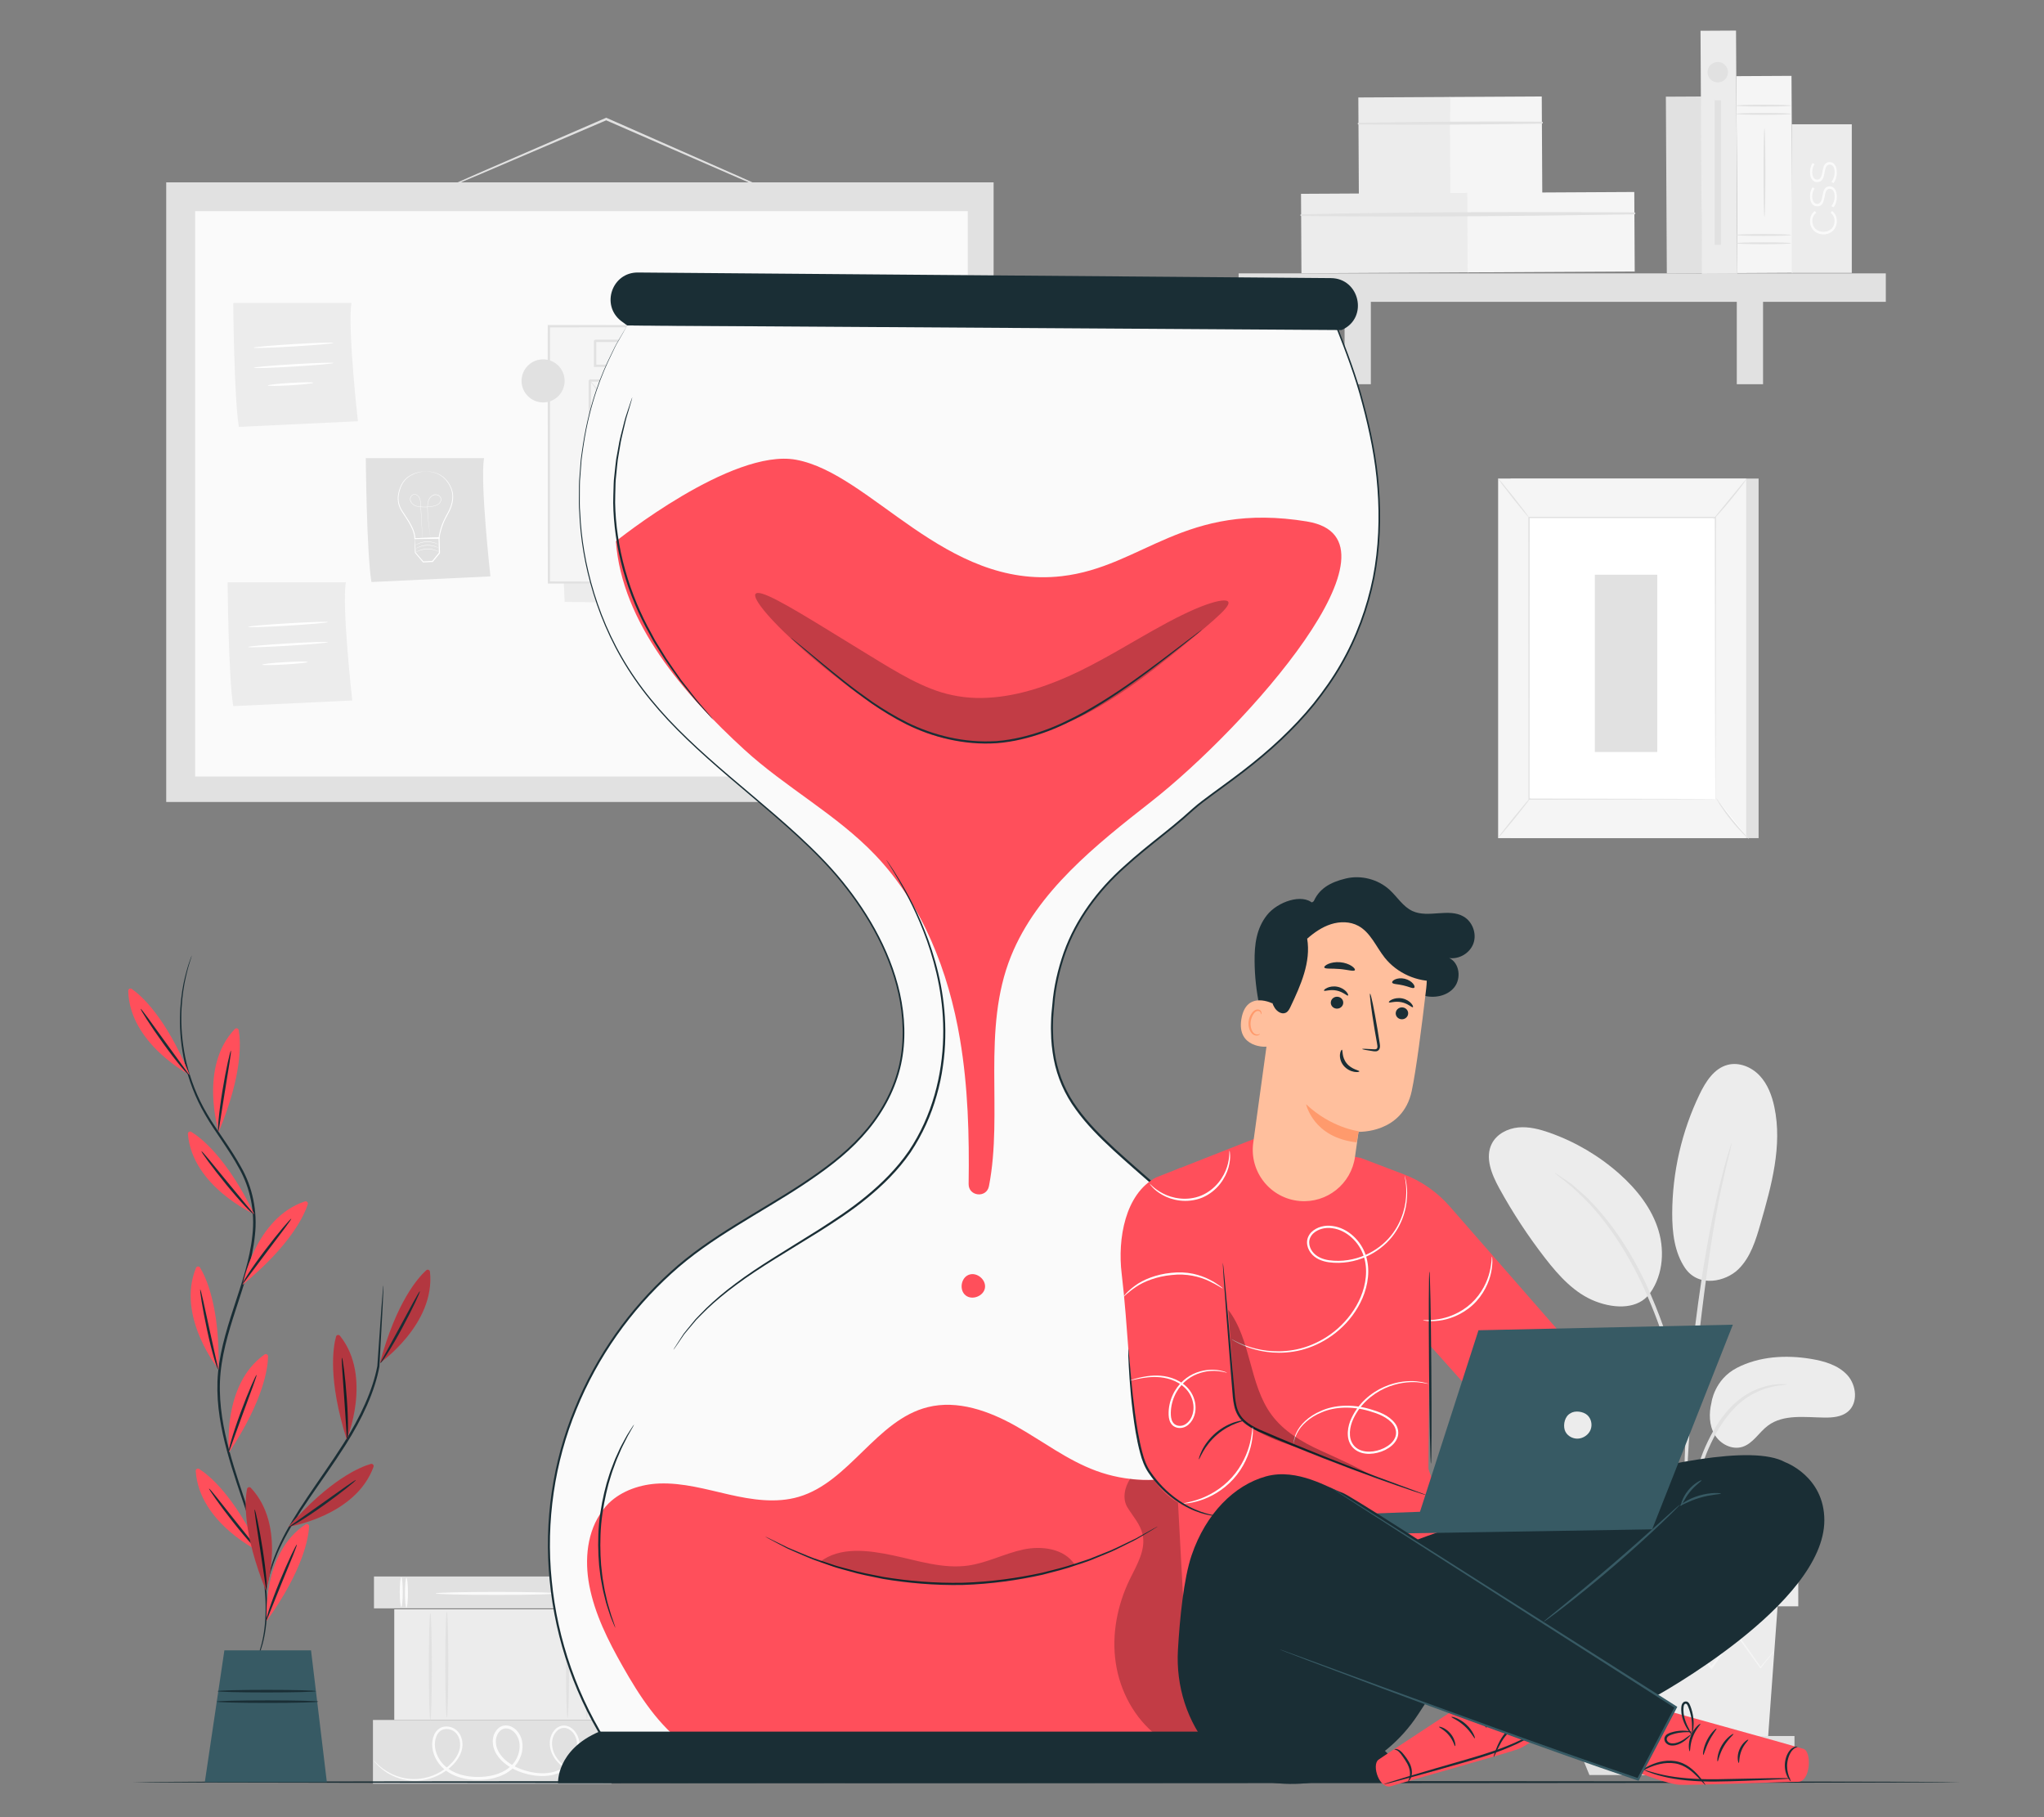 <?xml version="1.0" encoding="UTF-8"?>
<svg id="Layer_2" data-name="Layer 2" xmlns="http://www.w3.org/2000/svg" viewBox="0 0 540 480">
  <rect x="0" y="0" width="540" height="480" fill="#808080" stroke="none"/>
  <defs>
    <style>
      .cls-1 {
        opacity: .24;
      }

      .cls-2 {
        fill: #375a64;
      }

      .cls-2, .cls-3, .cls-4, .cls-5, .cls-6, .cls-7, .cls-8, .cls-9, .cls-10, .cls-11, .cls-12, .cls-13 {
        stroke-width: 0px;
      }

      .cls-3 {
        fill: #e1e1e1;
      }

      .cls-4 {
        fill: #ececec;
      }

      .cls-6 {
        fill: #f5f5f5;
      }

      .cls-7 {
        fill: none;
      }

      .cls-8 {
        fill: #1a2e35;
      }

      .cls-9 {
        fill: #fff;
      }

      .cls-14 {
        opacity: .3;
      }

      .cls-10 {
        fill: #fafafa;
      }

      .cls-11 {
        fill: #ff9a6c;
      }

      .cls-12 {
        fill: #ff4f5b;
      }

      .cls-13 {
        fill: #ffbf9d;
      }
    </style>
  </defs>
  <g id="Layer_2-2" data-name="Layer 2">
    <g>
      <rect class="cls-7" width="540" height="480"/>
      <g>
        <g>
          <g>
            <rect class="cls-3" x="126.1" y="389.13" width="8.42" height="63.02" transform="translate(-290.33 550.94) rotate(-90)"/>
            <path class="cls-10" d="m107.38,416.77c.22,0,.4,1.77.4,3.94s-.18,3.94-.4,3.94-.4-1.77-.4-3.94.18-3.94.4-3.94Z"/>
            <path class="cls-10" d="m106.01,416.6c.22,0,.4,1.77.4,3.94s-.18,3.94-.4,3.94-.4-1.77-.4-3.94.18-3.94.4-3.94Z"/>
            <path class="cls-10" d="m156.94,416.77c.22,0,.4,1.77.4,3.94s-.18,3.94-.4,3.94-.4-1.77-.4-3.94.18-3.94.4-3.94Z"/>
            <path class="cls-10" d="m155.57,416.6c.22,0,.4,1.77.4,3.94s-.18,3.94-.4,3.94-.4-1.77-.4-3.94.18-3.94.4-3.94Z"/>
            <path class="cls-10" d="m147.34,420.89c0,.22-7.22.4-16.12.4s-16.12-.18-16.12-.4,7.22-.4,16.12-.4,16.12.18,16.12.4Z"/>
          </g>
          <g>
            <rect class="cls-3" x="121.62" y="431.24" width="16.84" height="63.02" transform="translate(-332.71 592.78) rotate(-90)"/>
            <path class="cls-10" d="m162.35,466.43s-.11.08-.34.2c-.23.12-.58.28-1.05.48-.94.38-2.35.93-4.27,1.22-1.89.27-4.42.35-6.93-.98-1.23-.66-2.4-1.66-3.29-2.98-.87-1.32-1.43-3.05-1.15-4.85.15-.89.52-1.78,1.16-2.51.62-.73,1.6-1.27,2.66-1.21,1.06.05,2.01.65,2.67,1.44.67.79,1.12,1.8,1.22,2.87.25,2.13-.65,4.35-2.17,5.97-1.5,1.68-3.74,2.7-6.06,2.96-2.33.28-4.74-.09-7.03-.87-2.29-.79-4.55-2.07-6.14-4.13-.78-1.02-1.35-2.29-1.43-3.64-.12-1.34.31-2.78,1.34-3.78.51-.5,1.23-.83,1.97-.86.74-.04,1.46.21,2.06.58,1.22.75,1.99,2.05,2.32,3.4.59,2.75-.5,5.62-2.48,7.42-1.99,1.81-4.6,2.62-7.09,2.89-2.51.25-5.03.06-7.35-.72-2.31-.77-4.4-2.29-5.59-4.35-1.22-2.01-1.62-4.55-.7-6.69.43-1.06,1.41-2,2.57-2.18,1.14-.21,2.3.1,3.17.77,1.78,1.41,2.08,3.83,1.5,5.67-.58,1.89-1.86,3.35-3.18,4.47-2.69,2.27-5.88,3.26-8.64,3.36-2.79.1-5.13-.67-6.85-1.56-1.73-.9-2.86-1.92-3.57-2.65-.35-.37-.6-.66-.75-.88-.16-.21-.23-.32-.22-.33.08-.11,1.26,1.84,4.68,3.57,1.7.82,3.99,1.53,6.69,1.39,2.67-.14,5.74-1.13,8.3-3.34,1.26-1.1,2.44-2.5,2.96-4.22.51-1.67.18-3.83-1.31-4.97-.73-.55-1.73-.81-2.65-.62-.94.16-1.68.87-2.06,1.79-.79,1.87-.45,4.19.69,6.03,1.11,1.89,3.02,3.28,5.21,4.01,2.19.74,4.62.92,7.03.67,2.39-.26,4.83-1.04,6.65-2.7,1.79-1.61,2.77-4.25,2.24-6.66-.29-1.18-.96-2.28-1.96-2.9-.98-.65-2.27-.63-3.07.19-.81.79-1.21,2.01-1.1,3.16.07,1.17.56,2.29,1.27,3.22,1.44,1.88,3.59,3.13,5.77,3.88,2.2.76,4.51,1.11,6.7.86,2.19-.24,4.24-1.17,5.63-2.71,1.42-1.49,2.24-3.51,2.03-5.42-.15-1.85-1.57-3.66-3.27-3.77-.84-.06-1.64.36-2.19.99-.55.62-.9,1.42-1.04,2.21-.27,1.62.21,3.23,1.02,4.48.82,1.26,1.92,2.23,3.08,2.87,2.35,1.3,4.82,1.29,6.68,1.07,1.89-.24,3.31-.73,4.26-1.07.95-.35,1.44-.56,1.45-.53Z"/>
          </g>
          <g>
            <rect class="cls-4" x="118.24" y="411" width="29.21" height="57.39" transform="translate(-306.84 572.54) rotate(-90)"/>
            <path class="cls-3" d="m113.69,426.09c.22,0,.4,6.33.4,14.14s-.18,14.14-.4,14.14-.4-6.33-.4-14.14.18-14.14.4-14.14Z"/>
            <path class="cls-3" d="m118.04,425.73c.22,0,.4,6.25.4,13.96s-.18,13.96-.4,13.96-.4-6.25-.4-13.96.18-13.96.4-13.96Z"/>
            <path class="cls-3" d="m155.06,424.79c.22,0,.4,6.58.4,14.7s-.18,14.7-.4,14.7-.4-6.58-.4-14.7.18-14.7.4-14.7Z"/>
            <path class="cls-3" d="m149.94,425.18c.22,0,.4,6.41.4,14.32s-.18,14.32-.4,14.32-.4-6.41-.4-14.32.18-14.32.4-14.32Z"/>
          </g>
        </g>
        <g>
          <g>
            <path class="cls-4" d="m458.85,361.32c5.95-3.07,12.95-3.47,19.56-2.38,3.55.59,7.25,1.65,9.66,4.31,2.41,2.67,2.87,7.36.1,9.65-1.65,1.36-3.95,1.57-6.09,1.55-5.17-.06-10.91-.97-15.04,2.14-2.36,1.77-3.93,4.73-6.74,5.6-2.76.85-5.87-.77-7.33-3.26-1.46-2.49-1.51-5.6-.83-8.4,0,0,.72-6.11,6.71-9.2Z"/>
            <path class="cls-4" d="m445.22,335.01c3.64,5.2,10.71,3.48,13.99.3,3.28-3.17,4.66-7.77,5.92-12.15,2.88-10.01,5.79-20.52,3.64-30.72-.64-3.05-1.78-6.09-3.92-8.35-2.14-2.26-5.44-3.61-8.45-2.81-3.56.94-5.78,4.43-7.38,7.75-4.71,9.76-7.2,20.59-7.24,31.42-.02,5.06.58,10.37,3.43,14.55"/>
            <path class="cls-4" d="m435.23,342.46c3.95-4.69,4.7-11.52,2.94-17.4-1.76-5.87-5.73-10.87-10.3-14.95-5.37-4.78-11.67-8.5-18.45-10.89-2.67-.94-5.48-1.68-8.3-1.41-2.82.27-5.65,1.71-6.96,4.21-1.94,3.7-.08,8.2,1.93,11.86,3.55,6.46,7.6,12.63,12.12,18.46,3.63,4.68,7.79,9.3,13.33,11.42,5.54,2.12,11.29,1.87,14.22-1.97"/>
            <path class="cls-3" d="m444.97,413.38c.07,0,.18-.84.33-2.36.17-1.72.38-3.88.63-6.44.3-2.71.7-5.94,1.45-9.45.75-3.5,1.93-7.3,3.43-11.15,1.56-3.83,3.47-7.31,5.7-10.09,2.21-2.8,4.78-4.82,7.2-5.99,2.41-1.19,4.57-1.67,6.06-1.89,1.51-.15,2.35-.27,2.35-.34,0-.07-.84-.08-2.39-.04-1.53.1-3.78.49-6.32,1.65-2.55,1.13-5.28,3.18-7.6,6.04-2.34,2.84-4.31,6.4-5.9,10.3-1.54,3.92-2.69,7.76-3.41,11.34-.72,3.57-1.04,6.84-1.26,9.57-.2,2.74-.28,4.95-.32,6.48-.03,1.53-.02,2.38.05,2.38Z"/>
            <path class="cls-3" d="m445.42,408.42s.05-.38.06-1.1c0-.82,0-1.86,0-3.13,0-2.72,0-6.65.14-11.51.24-9.72,1.08-20.17,2.69-34.92,1.53-13.86,3.58-30,5.75-40.49.46-2.39.93-4.53,1.37-6.41.42-1.88.78-3.51,1.13-4.82.3-1.24.54-2.25.73-3.04.16-.7.22-1.07.19-1.08-.03,0-.16.34-.38,1.03-.24.79-.54,1.78-.91,3-.4,1.3-.82,2.92-1.29,4.79-.49,1.87-1.01,4.01-1.52,6.4-2.14,9.5-4.41,22.79-6.05,37.57-1.62,14.77-2.35,28.22-2.41,37.97-.06,4.87.05,8.81.17,11.53.08,1.27.14,2.31.19,3.13.05.72.1,1.09.13,1.09Z"/>
            <path class="cls-3" d="m445.48,382.48c.07,0,.06-1.16-.02-3.27-.12-2.1-.41-5.14-1-8.87-.63-3.71-1.51-8.12-2.88-12.92-.6-2.19-2-7.44-5.4-15.28-4.48-10.63-10.57-19.32-15.86-24.7-1.24-1.43-2.63-2.46-3.73-3.47-.57-.48-1.08-.97-1.59-1.35-.52-.36-1-.69-1.45-1-1.74-1.19-2.72-1.82-2.75-1.76-.16.21,3.9,2.6,9.03,8.06,5.11,5.44,11.02,14.07,15.47,24.61,2.48,5.72,4.21,10.82,5.43,15.14,1.42,4.75,2.36,9.11,3.07,12.79.68,3.69,1.07,6.69,1.3,8.78.19,2.09.33,3.24.4,3.24Z"/>
          </g>
          <polygon class="cls-4" points="418.67 424.3 421.27 459.92 467.03 459.92 469.62 424.3 418.67 424.3"/>
          <rect class="cls-4" x="414.25" y="410.26" width="60.83" height="14.04"/>
          <polygon class="cls-3" points="414.25 458.56 414.25 462.45 417.11 462.45 474.08 462.45 474.08 458.56 414.25 458.56"/>
          <polygon class="cls-3" points="419.91 468.87 417.11 462.02 471.9 462.02 468.63 468.87 419.91 468.87"/>
          <path class="cls-6" d="m468.78,435.94s-.06.12-.21.33c-.18.24-.41.54-.68.91-.65.83-1.54,1.97-2.67,3.41l-.12.15-.11-.16c-1.68-2.32-3.91-5.41-6.55-9.06h.38c-1.95,2.76-4.12,5.83-6.45,9.13l-.2.29-.23-.27c-2.38-2.83-4.96-5.91-7.65-9.1h.44c-.13.16-.28.34-.42.52-2.37,2.97-4.67,5.85-6.84,8.57l-.23.29-.21-.3c-2.32-3.28-4.49-6.35-6.45-9.13l.38.02c-3.18,3.62-5.87,6.69-7.94,9.05l-.14.16-.11-.18c-1.05-1.76-1.88-3.16-2.49-4.18-.26-.45-.47-.82-.64-1.11-.14-.25-.21-.39-.19-.4.01,0,.1.11.27.35.19.28.42.63.71,1.07.64,1,1.51,2.38,2.61,4.1l-.25-.02c2.04-2.39,4.69-5.5,7.82-9.16l.2-.23.18.25c1.98,2.76,4.17,5.82,6.51,9.09h-.44c2.17-2.74,4.45-5.62,6.82-8.6.14-.18.29-.36.42-.53l.22-.27.22.27c2.68,3.2,5.25,6.28,7.62,9.12l-.43.02c2.35-3.28,4.54-6.34,6.51-9.08l.19-.27.19.27c2.58,3.68,4.77,6.81,6.41,9.16h-.23c1.17-1.41,2.1-2.52,2.77-3.33.3-.35.55-.63.74-.86.17-.19.26-.29.27-.28Z"/>
          <path class="cls-6" d="m470.26,424.07c0,.16-11.46.28-25.6.28s-25.61-.13-25.61-.28,11.46-.28,25.61-.28,25.6.13,25.6.28Z"/>
        </g>
        <g>
          <path class="cls-3" d="m209.41,53.06s-.09-.02-.26-.08c-.2-.08-.44-.17-.74-.29-.69-.29-1.64-.68-2.83-1.18-2.5-1.07-6.02-2.58-10.34-4.43-8.76-3.81-20.77-9.05-34.03-14.83-.4-.18-.81-.35-1.18-.52h.25c-13.04,5.58-24.8,10.6-33.35,14.26-4.23,1.78-7.66,3.22-10.09,4.24-1.16.47-2.07.85-2.75,1.12-.63.25-.97.37-.97.35,0-.02.31-.18.93-.47.67-.3,1.57-.71,2.71-1.23,2.41-1.06,5.82-2.57,10.01-4.42,8.53-3.7,20.26-8.79,33.27-14.43l.12-.05.12.05c.37.16.78.34,1.18.52,13.24,5.84,25.22,11.13,33.96,14.99,4.3,1.93,7.79,3.5,10.27,4.61,1.17.54,2.1.97,2.78,1.28.29.14.52.25.72.35.16.08.24.13.24.14Z"/>
          <rect class="cls-3" x="43.91" y="48.17" width="218.59" height="163.67"/>
          <rect class="cls-10" x="51.55" y="55.78" width="204.12" height="149.33"/>
          <g>
            <path class="cls-3" d="m96.64,121.02s.21,25.07,1.49,32.72l31.44-1.49s-2.76-24.64-1.7-31.23h-31.23Z"/>
            <g>
              <path class="cls-9" d="m112.12,124.57s.04,0,.12-.01c.09,0,.2,0,.34-.01.3-.02.74,0,1.31.07.56.09,1.26.24,2,.59.74.35,1.51.92,2.18,1.72.64.81,1.23,1.82,1.51,3.03.26,1.21.13,2.57-.33,3.88-.22.66-.53,1.31-.88,1.94-.35.63-.71,1.27-1.01,1.96-.59,1.37-1.06,2.88-1.27,4.46v.1s-.12,0-.12,0c-.99.02-2.04.03-3.1.05-1.12.02-2.21.03-3.26.05h-.12s0-.12,0-.12c-.05-1.58-.76-3.02-1.51-4.3-.38-.64-.79-1.25-1.18-1.86-.38-.6-.8-1.17-1.1-1.8-.62-1.25-.73-2.64-.49-3.83.22-1.2.62-2.28,1.21-3.13.59-.85,1.34-1.45,2.05-1.84.71-.4,1.38-.61,1.93-.75.55-.13.99-.19,1.28-.21.15,0,.26-.01.34-.01.08,0,.11,0,.11,0,0,0-.04,0-.11.01-.09,0-.2.02-.33.03-.29.04-.72.1-1.27.25-.54.15-1.2.37-1.89.77-.69.4-1.41.99-1.98,1.82-.56.83-.95,1.9-1.16,3.07-.22,1.17-.11,2.5.5,3.71.29.61.71,1.16,1.1,1.78.38.6.8,1.21,1.19,1.86.76,1.29,1.49,2.75,1.55,4.41l-.12-.12c1.04-.02,2.14-.03,3.26-.05,1.06-.02,2.11-.03,3.1-.05l-.12.11c.21-1.62.69-3.14,1.3-4.53.3-.7.67-1.35,1.02-1.98.35-.62.65-1.26.88-1.9.45-1.28.59-2.6.35-3.78-.25-1.17-.83-2.17-1.45-2.97-.65-.79-1.39-1.35-2.11-1.71-.72-.36-1.4-.52-1.96-.62-.56-.08-1-.11-1.3-.11-.14,0-.25,0-.34,0-.08,0-.12,0-.12-.01Z"/>
              <path class="cls-9" d="m113.74,142.03s0-.03-.02-.1c-.01-.07-.03-.17-.05-.29-.04-.26-.1-.64-.17-1.12-.14-.98-.35-2.39-.49-4.15-.03-.44-.06-.9-.08-1.38-.02-.48-.04-.98,0-1.5.03-.52.11-1.06.35-1.57.24-.5.64-.97,1.2-1.2.55-.24,1.26-.11,1.71.33.22.22.37.53.37.86,0,.32-.13.64-.32.9-.19.26-.46.47-.76.61-.29.15-.61.24-.93.31-.64.14-1.31.21-1.98.23-.67.02-1.34,0-2-.1-.33-.05-.65-.14-.95-.27-.3-.13-.57-.33-.79-.56-.22-.24-.39-.53-.46-.84-.07-.31-.02-.65.11-.93.14-.28.37-.53.66-.64.29-.12.62-.09.89.04.27.13.5.33.67.57.17.24.27.51.33.78.13.55.13,1.09.16,1.6.05,1.03.1,2,.15,2.88.09,1.76.16,3.18.21,4.17.02.49.04.87.05,1.13,0,.13,0,.22.01.3,0,.07,0,.1,0,.1,0,0,0-.03-.01-.1,0-.07-.01-.17-.02-.29-.02-.26-.04-.64-.07-1.13-.06-.99-.14-2.41-.24-4.17-.05-.88-.1-1.84-.16-2.88-.04-.52-.03-1.06-.16-1.59-.06-.26-.16-.53-.32-.75-.16-.23-.38-.42-.63-.54-.25-.12-.56-.15-.82-.04-.27.1-.48.33-.61.6-.13.27-.17.58-.1.87.07.3.22.57.43.8.42.46,1.05.71,1.68.81.64.1,1.31.11,1.98.1.67-.02,1.33-.09,1.97-.23.32-.07.63-.16.91-.3.28-.14.54-.33.72-.58.19-.25.3-.54.3-.84,0-.3-.13-.59-.34-.79-.43-.41-1.09-.53-1.61-.31-.53.22-.92.67-1.16,1.15-.23.49-.32,1.03-.35,1.54-.03.51-.01,1.02,0,1.5.02.48.04.94.07,1.38.13,1.76.33,3.17.46,4.15.07.49.12.86.15,1.12.02.13.03.22.04.29,0,.07,0,.1,0,.1Z"/>
              <path class="cls-9" d="m109.6,142.2s.04.39.08,1.05c.04.76.09,1.67.14,2.72l-.03-.07c.63.73,1.35,1.55,2.12,2.44l-.11-.05c.77-.04,1.59-.09,2.45-.14l-.1.05c.39-.48.8-.98,1.22-1.49.21-.25.41-.5.61-.74l-.03.1c-.03-1.43-.06-2.79-.09-4.03l.13.13c-1.78.02-3.33.04-4.57.05-.5,0-.93,0-1.32,0-.31,0-.48,0-.49-.02-.01,0,.14-.02.44-.04.38-.02.81-.04,1.29-.07,1.26-.05,2.84-.11,4.65-.18h.13s0,.13,0,.13c.04,1.24.08,2.6.12,4.03v.05s-.03.04-.03.04c-.2.24-.4.49-.61.74-.42.51-.83,1.01-1.22,1.49l-.04.05h-.06c-.85.04-1.68.08-2.45.12h-.07s-.04-.05-.04-.05c-.76-.9-1.46-1.73-2.08-2.47l-.03-.03v-.04c-.01-1.09-.02-2.02-.03-2.79,0-.65,0-1,.02-.98Z"/>
              <path class="cls-9" d="m115.91,145.74s-.08-.03-.23-.1c-.15-.07-.36-.16-.64-.25-.54-.19-1.33-.36-2.21-.34-.88.03-1.66.25-2.19.47-.27.11-.48.21-.62.29-.14.08-.22.12-.23.11,0,0,.07-.06.21-.15.14-.09.34-.2.61-.32.53-.24,1.32-.48,2.21-.5.89-.03,1.69.16,2.24.37.27.1.49.2.63.28.14.08.22.13.22.13Z"/>
              <path class="cls-9" d="m115.91,144.76s-.08-.03-.23-.1-.36-.16-.64-.25c-.54-.19-1.33-.36-2.21-.34-.88.03-1.66.25-2.19.47-.27.11-.48.21-.62.29-.14.08-.22.12-.23.11,0,0,.07-.06.21-.15.14-.09.34-.2.61-.32.53-.24,1.32-.48,2.21-.5.89-.03,1.69.16,2.24.37.27.1.49.2.63.28.14.08.22.13.22.13Z"/>
              <path class="cls-9" d="m115.85,143.83s-.08-.03-.23-.1c-.15-.07-.36-.16-.64-.25-.54-.19-1.33-.36-2.21-.34-.88.03-1.66.25-2.19.47-.27.11-.48.21-.62.29-.14.08-.22.12-.23.11,0,0,.07-.06.21-.15.14-.09.34-.2.61-.32.53-.24,1.32-.48,2.21-.5.89-.03,1.69.16,2.24.37.27.1.49.2.63.28.14.08.22.13.22.13Z"/>
            </g>
          </g>
          <g>
            <path class="cls-4" d="m61.62,80.04s.21,25.07,1.49,32.72l31.44-1.49s-2.76-24.64-1.7-31.23h-31.23Z"/>
            <path class="cls-9" d="m88.11,90.57c.01.17-4.71.59-10.53.94-5.83.35-10.56.5-10.57.33-.01-.17,4.7-.59,10.53-.94,5.83-.35,10.56-.5,10.57-.33Z"/>
            <path class="cls-9" d="m88.12,95.88c.01.17-4.71.59-10.53.94-5.83.35-10.56.5-10.57.33-.01-.17,4.7-.59,10.53-.94,5.83-.35,10.56-.5,10.57-.33Z"/>
            <path class="cls-9" d="m82.77,101.1c.01.17-2.67.47-5.99.67-3.32.2-6.02.22-6.03.05-.01-.17,2.67-.47,5.99-.67,3.32-.2,6.02-.22,6.03-.05Z"/>
          </g>
          <g>
            <path class="cls-4" d="m60.13,153.8s.21,25.07,1.49,32.72l31.44-1.49s-2.76-24.64-1.7-31.23h-31.23Z"/>
            <path class="cls-9" d="m86.62,164.32c.01.17-4.71.59-10.53.94-5.83.35-10.56.5-10.57.33-.01-.17,4.7-.59,10.53-.94,5.83-.35,10.56-.5,10.57-.33Z"/>
            <path class="cls-9" d="m86.63,169.63c.01.17-4.71.59-10.53.94-5.83.35-10.56.5-10.57.33-.01-.17,4.7-.59,10.53-.94,5.83-.35,10.56-.5,10.57-.33Z"/>
            <path class="cls-9" d="m81.29,174.85c.01.17-2.67.47-5.99.67-3.32.2-6.02.22-6.03.05-.01-.17,2.67-.47,5.99-.67,3.32-.2,6.02-.22,6.03-.05Z"/>
          </g>
          <g>
            <polygon class="cls-4" points="146.06 86.69 149.17 158.99 239.43 160.08 235.38 87.64 146.06 86.69"/>
            <g>
              <g>
                <rect class="cls-6" x="145.01" y="86.17" width="89.66" height="67.7"/>
                <path class="cls-3" d="m234.67,153.87s-.02-.44-.03-1.26c0-.84-.02-2.04-.03-3.61-.02-3.17-.04-7.8-.07-13.7-.03-11.81-.08-28.7-.13-49.13l.25.25c-25.35.02-56.29.03-89.65.05h0l.31-.31c-.01,24.35-.02,47.4-.03,67.7l-.28-.28c26.53.06,48.91.1,64.67.14,7.88.03,14.11.06,18.39.07,2.12.01,3.76.03,4.89.03.54,0,.96.01,1.26.02.29,0,.44.02.44.02,0,0-.13.01-.41.02-.3,0-.7,0-1.23.02-1.12,0-2.73.02-4.83.03-4.27.02-10.47.04-18.33.07-15.81.03-38.25.08-64.85.14h-.28s0-.28,0-.28c0-20.3-.02-43.35-.03-67.7v-.31s.31,0,.31,0h0c33.37.02,64.31.04,89.65.05h.25s0,.25,0,.25c-.05,20.5-.1,37.45-.13,49.29-.03,5.88-.05,10.48-.06,13.64-.01,1.55-.02,2.74-.03,3.56,0,.8-.03,1.2-.03,1.2Z"/>
              </g>
              <g>
                <rect class="cls-6" x="155.83" y="100.51" width="36.35" height="45.74"/>
                <path class="cls-3" d="m192.17,146.25s-.01-.08-.02-.23c0-.17,0-.39-.02-.65,0-.6-.02-1.44-.03-2.5-.02-2.21-.04-5.38-.07-9.38-.03-8.05-.08-19.45-.14-32.98l.28.28c-10.83,0-23.23.02-36.34.03-.07.07.58-.58.3-.3h0v1.57s0,1.58,0,1.58c0,1.05,0,2.09,0,3.13,0,2.08,0,4.13,0,6.16,0,4.06,0,8.03-.01,11.87-.01,7.68-.03,14.88-.04,21.42l-.26-.26c10.9.05,19.95.1,26.32.13,3.16.03,5.64.05,7.38.07.83.01,1.48.02,1.96.03.45,0,.69.03.69.03,0,0-.21.02-.63.03-.47,0-1.1.02-1.91.03-1.73.02-4.19.04-7.33.07-6.4.03-15.51.08-26.48.13h-.26s0-.26,0-.26c-.01-6.54-.02-13.74-.04-21.42,0-3.84,0-7.81-.01-11.87,0-2.03,0-4.09,0-6.16,0-1.04,0-2.08,0-3.13v-1.58s0-.79,0-.79v-.77h0c-.27.26.37-.4.31-.33,13.12.01,25.51.02,36.34.03h.28s0,.28,0,.28c-.06,13.6-.1,25.06-.14,33.15-.03,3.98-.06,7.13-.07,9.32-.01,1.04-.02,1.86-.03,2.45,0,.25-.01.46-.02.62,0,.14-.01.2-.02.2Z"/>
              </g>
              <g>
                <rect class="cls-6" x="157.22" y="90.05" width="69.66" height="6.59"/>
                <path class="cls-3" d="m226.87,96.64s-.02-.16-.02-.45c0-.32-.02-.74-.03-1.28-.02-1.15-.04-2.77-.07-4.86l.12.12c-11.75.11-38.52.18-69.65.18h0c.62-.62.17-.17.31-.31h0v1.68c0,.56,0,1.12,0,1.67,0,1.1,0,2.19,0,3.24l-.31-.31c19.48.05,36.84.1,49.37.13,6.25.04,11.29.07,14.82.09,1.72.02,3.07.03,4.03.04.44,0,.79.02,1.06.02.24,0,.37.01.37.02,0,0-.11.01-.33.02-.26,0-.6.01-1.02.02-.94.01-2.27.02-3.96.04-3.51.02-8.53.05-14.75.09-12.59.03-30.03.08-49.6.13h-.31s0-.31,0-.31c0-1.05,0-2.13,0-3.24,0-.55,0-1.11,0-1.67v-.84s0-.42,0-.42v-.4h0v-.02h0c.14-.14-.31.3.31-.31h0c31.13,0,57.91.08,69.65.18h.13s0,.12,0,.12c-.03,2.12-.05,3.77-.07,4.93-.01.52-.02.94-.03,1.25,0,.28-.02.41-.02.41Z"/>
              </g>
              <g>
                <rect class="cls-6" x="196.62" y="100.51" width="30.25" height="27.57"/>
                <path class="cls-3" d="m226.87,128.08s-.02-.19-.03-.53c0-.38-.02-.88-.03-1.5-.02-1.35-.04-3.24-.07-5.62-.03-4.85-.08-11.7-.13-19.92l.26.26c-8.74.01-19.13.03-30.25.05-.07.07.58-.58.31-.3h0v1.87c0,.62,0,1.24,0,1.86,0,1.24,0,2.46,0,3.67,0,2.42,0,4.8,0,7.11,0,4.62-.02,9.01-.03,13.05l-.27-.27c8.97.06,16.49.1,21.82.14,2.62.03,4.71.05,6.19.07.69.01,1.23.02,1.65.03.38.01.58.02.59.03.01.01-.17.02-.53.03-.4,0-.93.02-1.6.03-1.47.02-3.53.04-6.13.07-5.37.03-12.95.08-22,.14h-.27s0-.27,0-.27c0-4.05-.02-8.43-.03-13.05,0-2.31,0-4.69,0-7.11,0-1.21,0-2.44,0-3.67,0-.62,0-1.24,0-1.86v-.94s0-.47,0-.47v-.44h0v-.02c-.28.27.37-.38.31-.31,11.12.02,21.51.03,30.25.05h.26s0,.26,0,.26c-.06,8.29-.1,15.2-.13,20.09-.03,2.36-.05,4.23-.07,5.56-.01.6-.02,1.08-.03,1.45,0,.32-.02.49-.03.48Z"/>
              </g>
              <g>
                <rect class="cls-6" x="196.62" y="132.4" width="30.25" height="13.85"/>
                <path class="cls-3" d="m226.87,146.25s-.03-.36-.05-1c-.01-.7-.03-1.62-.06-2.78-.03-2.44-.07-5.87-.12-10.07l.22.22c-7.89.02-18.53.05-30.25.08-.28.28.37-.38.31-.31h0v.91s0,.91,0,.91c0,.6,0,1.2,0,1.8,0,1.19,0,2.37,0,3.53,0,2.32,0,4.56-.01,6.71l-.29-.29c8.73.06,16.23.1,21.63.14,2.64.03,4.77.06,6.3.08.7.02,1.26.03,1.7.04.39.01.6.02.61.04.01.01-.17.02-.54.04-.43,0-.97.02-1.64.04-1.52.02-3.62.05-6.24.08-5.45.03-13.03.08-21.83.14h-.29s0-.29,0-.29c0-2.15,0-4.39-.01-6.71,0-1.16,0-2.34,0-3.53,0-.6,0-1.2,0-1.8v-.91s0-.45,0-.45v-.43h0v-.02h0c-.07.06.58-.59.31-.31,11.72.03,22.36.06,30.25.08h.23s0,.22,0,.22c-.05,4.26-.09,7.73-.12,10.2-.02,1.14-.04,2.05-.06,2.73-.02.62-.03.93-.05.92Z"/>
              </g>
              <g>
                <path class="cls-9" d="m191.27,100.59c-11.25,15.54-24.2,30.12-35.45,45.66"/>
                <path class="cls-3" d="m155.83,146.25s.09-.19.3-.51c.26-.38.57-.84.95-1.39.83-1.21,2.08-2.92,3.64-5.02,3.12-4.2,7.59-9.89,12.6-16.1,5.01-6.22,9.53-11.85,12.73-15.98,1.56-2.01,2.84-3.66,3.79-4.9.42-.53.76-.96,1.04-1.32.24-.3.38-.45.4-.44.02.01-.09.19-.3.51-.26.38-.57.84-.95,1.39-.83,1.2-2.08,2.92-3.64,5.02-3.12,4.2-7.59,9.89-12.6,16.11-5,6.22-9.52,11.85-12.73,15.98-1.56,2.01-2.84,3.66-3.79,4.9-.42.53-.76.97-1.04,1.32-.24.3-.38.45-.4.44Z"/>
              </g>
              <g>
                <line class="cls-9" x1="155.83" y1="100.51" x2="192.17" y2="146.25"/>
                <path class="cls-3" d="m192.17,146.25c-.13.11-8.38-10.05-18.41-22.68-10.04-12.63-18.07-22.96-17.93-23.06.13-.11,8.38,10.05,18.42,22.68,10.04,12.63,18.06,22.96,17.93,23.06Z"/>
              </g>
            </g>
            <path class="cls-3" d="m149.17,100.61c0,3.14-2.55,5.69-5.69,5.69s-5.69-2.55-5.69-5.69,2.55-5.69,5.69-5.69,5.69,2.55,5.69,5.69Z"/>
            <path class="cls-3" d="m242.17,86.81c0,3.14-2.55,5.69-5.69,5.69s-5.69-2.55-5.69-5.69,2.55-5.69,5.69-5.69,5.69,2.55,5.69,5.69Z"/>
          </g>
        </g>
        <g>
          <rect class="cls-3" x="399.07" y="126.41" width="65.53" height="94.98"/>
          <rect class="cls-6" x="395.79" y="126.41" width="65.53" height="94.98"/>
          <g>
            <rect class="cls-9" x="403.93" y="136.7" width="49.24" height="74.4"/>
            <path class="cls-3" d="m453.17,211.1s0-.13,0-.36c0-.25,0-.6,0-1.06,0-.93-.01-2.3-.02-4.08-.01-3.57-.03-8.76-.04-15.33-.02-13.12-.05-31.7-.08-53.58l.16.16c-15.04,0-31.72,0-49.24.01h0l.18-.18c-.01,28.07-.03,53.95-.04,74.4l-.14-.14c15,.03,27.29.06,35.84.07,4.28.02,7.62.03,9.9.04,1.13,0,2,.01,2.6.02.59,0,.9.02.9.02,0,0-.29.01-.87.02-.59,0-1.45,0-2.57.02-2.28,0-5.61.02-9.87.04-8.58.02-20.9.04-35.93.07h-.14s0-.14,0-.14c0-20.46-.02-46.34-.04-74.4v-.18s.18,0,.18,0h0c17.52,0,34.19.01,49.24.01h.16v.16c-.03,21.92-.06,40.54-.08,53.68-.02,6.55-.03,11.73-.04,15.29,0,1.76-.02,3.12-.02,4.05,0,.45,0,.8,0,1.04,0,.23,0,.34,0,.34Z"/>
          </g>
          <path class="cls-3" d="m461.5,126.41s-.41.68-1.17,1.7c-.76,1.02-1.84,2.4-3.07,3.9-1.23,1.5-2.39,2.82-3.24,3.77-.85.94-1.41,1.5-1.44,1.47-.04-.03.45-.65,1.25-1.64.88-1.07,1.96-2.38,3.15-3.83,1.19-1.45,2.27-2.76,3.15-3.83.81-.98,1.33-1.57,1.37-1.54Z"/>
          <g>
            <path class="cls-9" d="m453.42,210.86c2.45,3.89,5.33,7.5,8.59,10.74"/>
            <path class="cls-3" d="m462.01,221.6s-.62-.47-1.5-1.36c-.88-.89-2.05-2.16-3.24-3.65-1.19-1.49-2.18-2.91-2.85-3.97-.67-1.05-1.04-1.74-1-1.76.04-.03.49.61,1.21,1.62.72,1.01,1.74,2.4,2.92,3.88,1.19,1.48,2.32,2.78,3.15,3.7.83.93,1.35,1.5,1.31,1.53Z"/>
          </g>
          <g>
            <path class="cls-9" d="m395.78,221.31c2.86-3.53,5.72-7.06,8.58-10.59"/>
            <path class="cls-3" d="m404.36,210.72c.08.06-1.78,2.48-4.15,5.41-2.37,2.92-4.35,5.24-4.43,5.18-.08-.06,1.78-2.48,4.15-5.41,2.37-2.92,4.35-5.24,4.43-5.18Z"/>
          </g>
          <path class="cls-3" d="m395.79,126.41c.08-.06,1.94,2.17,4.17,4.98,2.22,2.81,3.96,5.14,3.89,5.2-.08.06-1.94-2.17-4.17-4.98-2.22-2.81-3.96-5.14-3.89-5.2Z"/>
          <rect class="cls-3" x="421.34" y="151.81" width="16.49" height="46.82"/>
        </g>
        <g>
          <rect class="cls-3" x="440.23" y="25.54" width="9.38" height="46.67" transform="translate(-.26 2.38) rotate(-.31)"/>
          <g>
            <rect class="cls-4" x="358.92" y="25.7" width="24.29" height="25.77" transform="translate(-.2 1.99) rotate(-.31)"/>
            <rect class="cls-6" x="383.09" y="25.57" width="24.29" height="25.77" transform="translate(-.2 2.12) rotate(-.31)"/>
            <path class="cls-3" d="m358.89,32.88c16.14.13,32.32.04,48.46-.22.33,0,.33-.51,0-.52-16.14-.09-32.32,0-48.46.3-.28,0-.28.44,0,.44h0Z"/>
          </g>
          <g>
            <rect class="cls-4" x="343.76" y="51.09" width="44.13" height="21" transform="translate(-.32 1.96) rotate(-.31)"/>
            <rect class="cls-6" x="387.68" y="50.85" width="44.13" height="21" transform="translate(-.32 2.2) rotate(-.31)"/>
            <path class="cls-3" d="m343.74,57.05c29.32.33,58.74.03,88.05-.43.33,0,.33-.51,0-.52-29.32-.15-58.74-.14-88.05.51-.28,0-.28.44,0,.44h0Z"/>
          </g>
          <g>
            <rect class="cls-3" x="327.23" y="72.21" width="170.98" height="7.52"/>
            <rect class="cls-3" x="355.22" y="75.82" width="6.94" height="25.67"/>
            <rect class="cls-3" x="458.84" y="75.82" width="6.94" height="25.67"/>
          </g>
          <rect class="cls-4" x="449.43" y="8.13" width="9.38" height="64.19" transform="translate(-.21 2.43) rotate(-.31)"/>
          <g>
            <rect class="cls-6" x="458.86" y="20.1" width="14.57" height="52.02" transform="translate(-.24 2.5) rotate(-.31)"/>
            <path class="cls-3" d="m473.2,30.08c0,.14-3.26.25-7.29.25s-7.29-.11-7.29-.25,3.26-.25,7.29-.25,7.29.11,7.29.25Z"/>
            <path class="cls-3" d="m473.2,27.9c0,.14-3.26.25-7.29.25s-7.29-.11-7.29-.25,3.26-.25,7.29-.25,7.29.11,7.29.25Z"/>
            <path class="cls-3" d="m473.2,64.25c0,.14-3.26.25-7.29.25s-7.29-.11-7.29-.25,3.26-.25,7.29-.25,7.29.11,7.29.25Z"/>
            <path class="cls-3" d="m473.2,62.07c0,.14-3.26.25-7.29.25s-7.29-.11-7.29-.25,3.26-.25,7.29-.25,7.29.11,7.29.25Z"/>
            <path class="cls-3" d="m466.15,57.3c-.14,0-.25-5.25-.25-11.72s.11-11.72.25-11.72.25,5.25.25,11.72-.11,11.72-.25,11.72Z"/>
          </g>
          <g>
            <rect class="cls-4" x="473.36" y="32.83" width="15.86" height="39.26"/>
            <g>
              <path class="cls-10" d="m481.74,61.91c-2.09,0-3.55-1.49-3.55-3.53,0-1.11.43-2.07,1.28-2.65l.36.5c-.71.51-1.04,1.28-1.04,2.15,0,1.65,1.18,2.85,2.94,2.85s2.94-1.2,2.94-2.85c0-.87-.33-1.65-1.04-2.15l.36-.5c.84.58,1.28,1.54,1.28,2.65,0,2.05-1.47,3.53-3.55,3.53Z"/>
              <path class="cls-10" d="m484.38,54.76l-.54-.31c.45-.54.84-1.49.84-2.51,0-1.47-.52-2.06-1.31-2.06-2.03,0-.54,4.63-3.28,4.63-1.06,0-1.91-.88-1.91-2.65,0-.88.27-1.85.68-2.39l.54.31c-.43.59-.63,1.35-.63,2.1,0,1.36.56,1.97,1.31,1.97,2.1,0,.62-4.63,3.28-4.63,1.14,0,1.91.98,1.91,2.76,0,1.15-.39,2.25-.9,2.8Z"/>
              <path class="cls-10" d="m484.38,48.37l-.54-.31c.45-.54.84-1.49.84-2.52,0-1.47-.52-2.06-1.31-2.06-2.03,0-.54,4.63-3.28,4.63-1.06,0-1.91-.88-1.91-2.65,0-.88.27-1.85.68-2.4l.54.31c-.43.59-.63,1.35-.63,2.1,0,1.36.56,1.97,1.31,1.97,2.1,0,.62-4.63,3.28-4.63,1.14,0,1.91.98,1.91,2.76,0,1.15-.39,2.25-.9,2.8Z"/>
            </g>
          </g>
          <circle class="cls-3" cx="453.81" cy="19.07" r="2.7"/>
          <rect class="cls-3" x="452.98" y="26.48" width="1.67" height="38.19"/>
        </g>
        <path class="cls-8" d="m517.88,470.74c0,.16-108.11.29-241.43.29s-241.46-.13-241.46-.29,108.08-.29,241.46-.29,241.43.13,241.43.29Z"/>
        <g>
          <g>
            <g>
              <path class="cls-10" d="m165.73,85.96c-17.96,28.25-16.79,67.42,2.84,94.55,13.08,18.08,32.71,30.2,48.29,46.18,15.58,15.98,27.42,39.52,19.19,60.27-8.37,21.12-32.89,29.71-51.26,43.09-20,14.57-34.05,37.08-38.35,61.45-4.3,24.37,1.19,50.33,14.99,70.87h190.75s33.51-63.86-9.57-112.52c-43.08-48.67-66.22-49.46-64.62-81.38,1.6-31.91,23.93-42.28,36.7-54.25,12.76-11.97,74.99-39.89,38.29-128.26h-187.24Z"/>
              <path class="cls-8" d="m165.73,85.96s1.11-.02,3.28-.03c2.18,0,5.42-.01,9.67-.03,8.51-.01,21.06-.03,37.22-.05,32.36-.02,79.18-.06,137.07-.1h.14l.05.13c2.61,6.62,5.24,13.43,7.11,20.65,1.92,7.19,3.5,14.68,4.05,22.44.58,7.75.33,15.75-1.21,23.69-1.59,7.92-4.43,15.77-8.62,23.03-2.08,3.64-4.54,7.09-7.18,10.42-2.68,3.31-5.65,6.43-8.79,9.4-3.15,2.97-6.5,5.77-9.97,8.44-3.47,2.69-7.09,5.22-10.63,7.9-1.77,1.34-3.39,2.84-5.08,4.34-1.7,1.47-3.44,2.89-5.21,4.3-3.52,2.82-7.09,5.64-10.45,8.72-6.78,6.07-12.51,13.65-15.67,22.47-1.53,4.4-2.62,9.01-2.98,13.74-.09,1.18-.25,2.36-.3,3.54-.02,1.19-.09,2.37-.03,3.56.02,2.38.28,4.75.72,7.1.9,4.69,2.86,9.17,5.73,13.07,2.82,3.93,6.3,7.39,9.89,10.71,7.24,6.62,14.92,12.94,22.28,19.77,7.39,6.79,14.57,13.95,21.49,21.48,3.43,3.78,6.92,7.58,9.92,11.79,3.1,4.14,5.71,8.66,8,13.33,4.51,9.4,7.3,19.71,8.21,30.25.98,10.54.23,21.28-1.86,31.8-1.03,5.26-2.41,10.47-4.09,15.6-1.69,5.13-3.63,10.18-6.06,15.07l-.08.16h-5.09c-65.11,0-127.94,0-185.84-.01h-.15l-.08-.12c-9.09-13.64-14.48-29.32-15.97-45.03-1.58-15.71.84-31.47,6.6-45.45,5.69-14.03,14.53-26.34,25.21-36.02,5.33-4.88,11.27-8.86,17.21-12.56,5.96-3.7,11.96-7.12,17.64-10.86,5.65-3.75,11.1-7.74,15.53-12.63,4.44-4.84,7.83-10.54,9.61-16.65,1.78-6.12,1.8-12.54.76-18.59-1.06-6.07-3.19-11.8-5.9-17.09-2.71-5.29-6-10.15-9.6-14.58-3.6-4.45-7.59-8.4-11.62-12.12-8.08-7.43-16.34-13.93-23.78-20.62-3.73-3.33-7.26-6.7-10.5-10.15-3.23-3.48-6.17-7.04-8.71-10.73-5.11-7.37-8.61-15.13-10.91-22.62-2.31-7.5-3.45-14.75-3.71-21.43-.16-1.67-.09-3.3-.09-4.89.02-1.59-.03-3.15.14-4.67.12-1.51.23-2.99.34-4.43.17-1.43.41-2.82.6-4.17,1.68-10.81,4.94-18.7,7.48-23.75.61-1.28,1.15-2.41,1.73-3.33.54-.93,1-1.71,1.37-2.33.73-1.25,1.11-1.87,1.11-1.87-.08.14-.39.69-1.08,1.91-.36.63-.81,1.41-1.34,2.34-.57.91-1.1,2.04-1.7,3.33-2.51,5.06-5.74,12.95-7.38,23.74-.19,1.35-.42,2.73-.59,4.16-.11,1.43-.22,2.91-.33,4.42-.16,1.51-.11,3.06-.13,4.66,0,1.59-.06,3.22.1,4.88.28,6.65,1.43,13.88,3.74,21.36,2.31,7.46,5.81,15.19,10.91,22.52,2.53,3.67,5.47,7.22,8.69,10.69,3.24,3.44,6.77,6.8,10.5,10.12,7.44,6.66,15.71,13.15,23.81,20.59,4.03,3.73,8.05,7.69,11.67,12.15,3.62,4.45,6.93,9.33,9.66,14.65,2.72,5.31,4.88,11.09,5.95,17.21,1.06,6.1,1.05,12.59-.75,18.79-1.79,6.19-5.22,11.95-9.7,16.84-4.46,4.93-9.94,8.95-15.61,12.72-5.69,3.76-11.7,7.18-17.64,10.88-5.94,3.69-11.84,7.66-17.14,12.51-10.62,9.63-19.41,21.88-25.07,35.84-5.73,13.91-8.12,29.57-6.54,45.2,1.49,15.62,6.86,31.21,15.9,44.77l-.23-.12c57.9,0,120.72,0,185.84-.01h4.91l-.26.16c2.39-4.83,4.34-9.88,6.02-14.98,1.68-5.1,3.05-10.29,4.08-15.53,2.08-10.47,2.83-21.15,1.85-31.63-.91-10.48-3.68-20.72-8.16-30.05-2.27-4.64-4.86-9.13-7.94-13.25-2.98-4.19-6.45-7.97-9.88-11.75-6.9-7.52-14.07-14.67-21.45-21.45-7.35-6.82-15.01-13.13-22.28-19.77-3.61-3.34-7.11-6.82-9.96-10.8-2.9-3.94-4.91-8.52-5.81-13.28-.44-2.38-.71-4.79-.72-7.19-.06-1.2.01-2.4.04-3.6.04-1.2.2-2.38.3-3.57.36-4.76,1.47-9.42,3.02-13.87,3.19-8.91,8.99-16.58,15.82-22.67,3.38-3.1,6.95-5.93,10.48-8.74,1.76-1.41,3.51-2.82,5.19-4.29,1.66-1.47,3.32-3.01,5.11-4.35,3.56-2.69,7.17-5.22,10.64-7.9,3.47-2.67,6.81-5.45,9.94-8.41,3.13-2.96,6.08-6.05,8.75-9.35,2.64-3.31,5.07-6.74,7.15-10.36,4.17-7.21,6.99-15,8.58-22.88,1.54-7.9,1.8-15.86,1.22-23.57-.55-7.73-2.11-15.2-4.02-22.37-1.85-7.2-4.48-14-7.07-20.61l.19.13c-57.85-.04-104.65-.08-136.99-.1-16.17-.02-28.73-.04-37.25-.05-4.26-.01-7.51-.02-9.69-.03-2.19,0-3.31-.03-3.31-.03Z"/>
            </g>
            <path class="cls-12" d="m345.36,137.77c28.09,4.62-16.2,54.38-41.27,74.01-14.52,11.37-30.11,23.7-37,40.8-7.82,19.4-2.02,41.21-5.82,60.73-.63,3.24-5.42,2.73-5.37-.57.19-12.81-.15-25.62-2.28-38.23-3.01-17.89-9.89-35.59-22.43-48.7-10.23-10.7-23.65-17.81-34.57-27.82-15.94-14.61-32.31-33.45-33.91-55.01,0,0,30.6-24.65,47.59-21.54,19.85,3.64,39.4,34.27,70.16,30.76,21.48-2.45,32.32-19.8,64.91-14.44Z"/>
            <path class="cls-12" d="m347.85,404.1c-.71-7.03-2.58-14.98-8.82-18.29-3.78-2.01-8.38-1.78-12.51-.7-4.14,1.09-8.02,2.97-12.12,4.19-8.07,2.4-16.91,2.12-24.81-.79-7.62-2.8-14.17-7.86-21.24-11.84-7.08-3.98-15.36-6.94-23.24-4.98-13.59,3.38-20.66,19.74-34.09,23.69-5.97,1.76-12.38.77-18.45-.61-6.07-1.38-12.16-3.14-18.38-2.91-4.87.18-9.94,1.87-13.36,5.21l.04-.05s-.06.07-.1.11c-.56.56-1.08,1.16-1.54,1.81-4.17,5.55-4.83,13.02-3.55,19.81,1.44,7.59,4.98,14.61,8.79,21.34,4.48,7.92,9.58,15.81,16.99,21.09,9.15,6.52,20.65,2.02,31.85,2.9,26.12,2.06,54.21,3.47,80.33,1.44,13.8-1.07,26.73.43,37.68-8.04,7.7-5.95,12.71-14.93,15.13-24.36,2.42-9.43,2.4-19.33,1.43-29.02Z"/>
            <g class="cls-1">
              <path class="cls-5" d="m298.56,390.64c-1.48,2.26-2.1,5.28-.68,7.57,1.42,2.29,3.34,4.38,3.96,7,.97,4.12-1.51,8.16-3.37,11.97-3.31,6.82-4.82,14.59-3.7,22.08,1.12,7.49,4.96,14.65,10.96,19.28,2.65,2.05,6.1,3.63,9.3,2.63,3.01-.94,4.96-4,5.55-7.09.6-3.1.1-6.29-.29-9.42-1.82-14.52-1.45-29.32,1.1-43.74.43-2.41.84-5.16-.69-7.07-.98-1.22-2.53-1.8-4.01-2.29-5.82-1.94-12.1.22-18.13-.93"/>
            </g>
            <path class="cls-8" d="m147.43,471.03s-.53-8.75,10.89-13.63h200.63s10.46,5.29,11.75,13.45l-223.27.18Z"/>
            <path class="cls-8" d="m354.7,87.03c-.1.05-.21.1-.32.15l-188.65-1.21s-.67-.43-1.67-1.21c-5.37-4.2-2.36-12.84,4.46-12.78l183.1,1.48c7.56.06,9.91,10.36,3.08,13.59Z"/>
            <g class="cls-1">
              <path class="cls-5" d="m324.5,158.99c.38.73-1.04,2.3-3.74,4.7-2.71,2.4-6.67,5.7-11.71,9.76-5.06,4.03-11.19,8.88-19.01,13.41-3.91,2.26-8.27,4.31-13.03,5.98-2.4.8-4.88,1.55-7.49,2.07-2.6.56-5.31.93-8.09,1.05-5.56.32-11.21-.49-16.26-2.22-5.03-1.75-9.32-4.2-13.07-6.67-3.76-2.49-7-4.96-10.06-7.31-3.04-2.36-5.82-4.64-8.3-6.78-9.91-8.59-15.12-14.9-14.12-16.12,1.04-1.27,8.05,2.75,18.99,9.47,2.73,1.68,5.72,3.51,8.93,5.48,3.2,1.95,6.65,4.11,10.17,6.1,3.53,1.99,7.2,3.8,11.02,4.98,3.79,1.13,7.83,1.67,12.13,1.43,8.59-.44,16.93-3.47,24.16-6.95,7.26-3.55,13.76-7.57,19.42-10.74,5.66-3.21,10.5-5.58,14.02-6.84,3.53-1.27,5.69-1.49,6.05-.79Z"/>
            </g>
            <path class="cls-12" d="m256.03,336.7c2.07-.73,4.55,1.35,4.18,3.52-.37,2.16-3.39,3.32-5.1,1.95-1.72-1.37-1.27-4.57.76-5.41"/>
            <path class="cls-8" d="m188.55,190.21s-.24-.22-.67-.67c-.45-.5-1.06-1.16-1.83-2-.77-.89-1.79-1.92-2.83-3.23-1.05-1.31-2.25-2.8-3.56-4.43-1.22-1.72-2.6-3.57-3.99-5.63-.66-1.05-1.34-2.14-2.04-3.25-.35-.56-.72-1.12-1.06-1.71-.32-.6-.65-1.2-.98-1.82-2.75-4.85-5.21-10.53-6.95-16.73-1.74-6.21-2.56-12.34-2.64-17.93,0-1.4.07-2.76.1-4.08.03-.66.02-1.31.08-1.95.07-.64.14-1.27.2-1.88.14-1.23.24-2.43.4-3.57.2-1.13.4-2.22.59-3.26.32-2.09.87-3.92,1.27-5.55.21-.81.38-1.57.6-2.26.22-.68.43-1.3.61-1.86.36-1.08.65-1.93.86-2.57.2-.59.32-.89.34-.88.02,0-.06.32-.23.92-.19.64-.44,1.51-.76,2.6-.17.57-.36,1.19-.56,1.87-.2.69-.35,1.45-.55,2.26-.36,1.63-.89,3.46-1.18,5.54-.18,1.04-.36,2.12-.55,3.25-.15,1.13-.24,2.32-.37,3.55-.06.61-.12,1.24-.19,1.87-.06.63-.04,1.28-.07,1.94-.02,1.31-.09,2.66-.08,4.05.1,5.54.93,11.62,2.66,17.78,1.73,6.15,4.15,11.8,6.86,16.63.33.61.65,1.22.97,1.81.33.59.7,1.15,1.04,1.71.69,1.12,1.36,2.2,2.01,3.25,1.36,2.06,2.72,3.92,3.91,5.65,1.29,1.65,2.45,3.15,3.49,4.47,1.01,1.33,2,2.38,2.75,3.29.73.87,1.31,1.56,1.74,2.07.39.48.59.74.58.75Z"/>
            <path class="cls-8" d="m177.93,356.49s.06-.13.21-.37c.17-.26.39-.61.67-1.05.3-.47.67-1.04,1.1-1.7.22-.34.46-.7.71-1.08.28-.37.6-.74.92-1.15.66-.81,1.4-1.7,2.2-2.68.86-.93,1.85-1.89,2.88-2.95,2.13-2.06,4.69-4.25,7.68-6.47,5.94-4.5,13.61-8.98,21.91-14.2,4.12-2.65,8.46-5.45,12.57-8.85,4.11-3.38,8.07-7.27,11.28-11.92,6.32-9.4,8.89-20.29,9.12-30.03.26-9.81-1.83-18.55-4.29-25.51-2.49-6.99-5.34-12.31-7.41-15.9-1.04-1.8-1.89-3.17-2.47-4.09-.28-.44-.5-.79-.66-1.06-.15-.24-.22-.37-.21-.37,0,0,.1.11.26.34.18.25.41.59.71,1.02.62.9,1.5,2.26,2.57,4.04,2.14,3.56,5.06,8.87,7.61,15.88,2.52,6.98,4.67,15.77,4.44,25.66-.04,2.47-.24,4.99-.62,7.55-.35,2.56-.89,5.15-1.64,7.73-1.44,5.18-3.75,10.32-6.91,15.06-3.25,4.71-7.26,8.64-11.4,12.03-4.14,3.42-8.5,6.22-12.64,8.86-8.34,5.21-16.01,9.63-21.96,14.08-2.99,2.19-5.57,4.35-7.7,6.37-1.04,1.04-2.03,1.99-2.9,2.9-.81.96-1.55,1.84-2.22,2.64-.33.4-.66.76-.94,1.13-.26.38-.5.73-.73,1.06-.45.65-.83,1.21-1.14,1.67-.3.43-.54.77-.71,1.02-.16.23-.25.34-.26.34Z"/>
            <path class="cls-8" d="m167.52,376.27s-.07.19-.25.52c-.21.38-.48.85-.8,1.42-.36.61-.79,1.36-1.22,2.27-.44.9-1,1.9-1.47,3.08-.25.58-.51,1.19-.79,1.82-.27.63-.49,1.32-.75,2.01-.55,1.38-.97,2.91-1.46,4.51-.86,3.22-1.58,6.83-1.95,10.67-.33,3.84-.28,7.52-.02,10.85.19,1.66.32,3.24.61,4.7.13.73.22,1.44.37,2.12.15.67.3,1.32.44,1.93.25,1.24.62,2.33.89,3.29.26.97.54,1.79.79,2.45.21.62.38,1.13.52,1.55.11.36.17.55.15.55-.02,0-.11-.17-.26-.51-.17-.41-.38-.91-.63-1.51-.28-.66-.59-1.47-.88-2.43-.3-.96-.7-2.05-.97-3.29-.15-.62-.32-1.27-.48-1.94-.16-.68-.27-1.39-.41-2.13-.31-1.47-.47-3.06-.67-4.73-.29-3.36-.36-7.07-.03-10.95.38-3.87,1.12-7.51,2.02-10.76.5-1.61.95-3.15,1.52-4.53.27-.7.51-1.38.79-2.02.29-.63.56-1.24.83-1.82.5-1.17,1.09-2.17,1.56-3.06.46-.9.92-1.64,1.31-2.23.36-.55.65-1,.89-1.37.21-.31.33-.47.34-.46Z"/>
          </g>
          <path class="cls-8" d="m305.9,403.17s-.07.06-.23.17c-.19.12-.42.26-.7.44-.66.4-1.57.94-2.72,1.63-.6.35-1.25.74-1.97,1.17-.73.4-1.56.79-2.43,1.23-1.76.85-3.72,1.93-6.02,2.8-1.14.47-2.33.96-3.58,1.47-1.25.5-2.59.89-3.96,1.36-2.72,1-5.74,1.7-8.89,2.53-6.36,1.41-13.47,2.45-20.99,2.69-7.53.15-14.68-.51-21.11-1.59-3.19-.66-6.24-1.21-9.01-2.06-1.39-.4-2.76-.72-4.03-1.15-1.27-.44-2.48-.87-3.65-1.28-2.35-.75-4.36-1.73-6.16-2.48-.89-.4-1.74-.74-2.49-1.1-.74-.39-1.42-.74-2.03-1.06-1.18-.63-2.12-1.13-2.8-1.49-.29-.16-.53-.29-.72-.4-.16-.09-.24-.14-.24-.15,0,0,.09.03.26.1.2.09.44.21.75.35.69.34,1.64.8,2.84,1.39.62.31,1.3.65,2.05,1.01.76.35,1.61.67,2.5,1.05,1.81.73,3.82,1.67,6.17,2.39,1.16.39,2.38.81,3.64,1.24,1.27.42,2.63.72,4.02,1.11,2.77.83,5.8,1.36,8.98,2,6.39,1.05,13.51,1.69,21,1.54,7.48-.24,14.55-1.26,20.88-2.63,3.14-.8,6.14-1.49,8.86-2.46,1.36-.46,2.71-.84,3.96-1.32,1.24-.5,2.43-.97,3.57-1.43,2.31-.84,4.27-1.89,6.03-2.71.88-.43,1.71-.8,2.45-1.18.72-.41,1.39-.78,1.99-1.12,1.17-.65,2.09-1.16,2.77-1.53.29-.16.53-.28.73-.39.17-.08.25-.12.26-.11Z"/>
          <path class="cls-8" d="m317.58,166.29s-.07.08-.24.22c-.19.16-.43.36-.73.6-.69.55-1.64,1.31-2.86,2.28-2.49,1.97-6.09,4.82-10.64,8.23-4.56,3.38-10.08,7.32-16.65,11.01-3.32,1.77-6.85,3.58-10.73,4.93-3.87,1.36-8.02,2.41-12.38,2.75-8.74.59-17.03-1.62-23.78-4.95-3.37-1.69-6.41-3.58-9.18-5.46-2.73-1.93-5.23-3.79-7.44-5.58-4.43-3.56-7.9-6.57-10.32-8.63-1.18-1.02-2.1-1.82-2.77-2.39-.29-.26-.53-.47-.71-.63-.16-.15-.24-.22-.23-.23,0,0,.1.06.27.19.19.15.44.35.75.59.68.55,1.63,1.33,2.84,2.31,2.46,2.01,5.97,4.97,10.43,8.48,2.22,1.76,4.72,3.6,7.45,5.51,2.77,1.85,5.8,3.72,9.15,5.38,6.69,3.26,14.88,5.43,23.5,4.85,4.29-.34,8.4-1.37,12.23-2.71,3.84-1.33,7.36-3.12,10.66-4.87,6.55-3.64,12.08-7.53,16.66-10.87,4.57-3.35,8.21-6.16,10.75-8.07,1.24-.93,2.22-1.67,2.92-2.19.32-.23.57-.41.77-.56.18-.12.27-.18.27-.17Z"/>
          <g class="cls-1">
            <path class="cls-5" d="m216.63,412.57c5.3-4.1,12.76-3.1,19.31-1.72,6.56,1.38,13.16,3.62,19.8,2.69,5-.7,9.59-3.16,14.52-4.23,4.93-1.07,10.92-.28,13.66,3.97-21.71,7.06-45.73,6.81-67.29-.7"/>
          </g>
        </g>
        <g>
          <g>
            <g>
              <path class="cls-12" d="m401.73,382.2l-24.11-26.99-.24,32.81,7.26,21.04-72.1,12.51-3.06-56.89-5.19-43.69c-.64-5.35,2.42-10.46,7.43-12.44l19.84-7.81,27.95,5.13,11.24,4.27c4.72,1.79,8.93,4.72,12.25,8.52l33.84,38.7"/>
              <path class="cls-9" d="m375.93,348.75c0-.11,1.59.12,4.07-.29,2.46-.38,5.86-1.59,8.68-4.18,2.82-2.6,4.29-5.89,4.87-8.32.6-2.44.5-4.04.61-4.04.03,0,.09.39.1,1.11.01.72-.06,1.76-.31,3.02-.49,2.5-1.95,5.95-4.88,8.65-2.93,2.7-6.48,3.88-9.02,4.16-1.28.15-2.32.14-3.04.07-.71-.07-1.1-.16-1.1-.19Z"/>
              <path class="cls-8" d="m378.04,386.62c.17,0,.21-11.37.1-25.38-.11-14.02-.34-25.38-.51-25.38s-.21,11.36-.1,25.38c.11,14.02.34,25.38.51,25.38Z"/>
            </g>
            <path class="cls-12" d="m375.4,394.96l-43.57-17.54c-3.51-1.41-5.92-4.7-6.21-8.48l-3.19-41.77s.38-17.77-10.72-18.63l-6.31,2.49c-8.16,4.33-10.18,16.21-9.07,25.38,1.58,13.03,2.24,31.47,4,42.78,1.44,9.25,6.74,17.39,15.8,19.77l53.66,11.62,5.6-15.62Z"/>
            <path class="cls-8" d="m323.06,333.54s.07.33.14.96c.07.68.16,1.6.28,2.75.22,2.45.54,5.89.92,10.13.37,4.3.81,9.38,1.29,15.03.12,1.41.24,2.86.37,4.34.13,1.48.22,3,.56,4.47.32,1.48,1.03,2.86,2.17,3.91,1.13,1.06,2.54,1.83,4.02,2.5,12.01,5.2,23.09,9.49,31.12,12.5,3.99,1.47,7.24,2.67,9.54,3.52,1.09.4,1.95.72,2.59.96.59.22.9.35.89.37,0,.02-.33-.07-.93-.26-.65-.21-1.53-.5-2.63-.85-2.28-.76-5.57-1.89-9.61-3.34-8.08-2.92-19.17-7.14-31.22-12.36-1.5-.68-2.97-1.48-4.18-2.61-1.22-1.12-2-2.66-2.32-4.21-.35-1.55-.43-3.07-.55-4.55-.12-1.48-.23-2.93-.35-4.35-.44-5.65-.83-10.74-1.17-15.04-.31-4.24-.56-7.69-.74-10.15-.07-1.16-.13-2.08-.17-2.76-.03-.63-.04-.96-.02-.97Z"/>
            <path class="cls-8" d="m298.1,356.25s.05.19.09.56c.04.44.09.97.14,1.61.13,1.49.3,3.49.52,5.93.24,2.5.54,5.47.98,8.76.45,3.28.98,6.9,1.97,10.58.47,1.86,1.13,3.57,2.13,5.04,1,1.48,2.11,2.82,3.25,4,2.3,2.36,4.76,4.08,6.97,5.23,4.46,2.32,7.7,2.35,7.65,2.51,0,.02-.2.02-.57-.01-.37-.03-.92-.07-1.61-.21-1.39-.25-3.39-.79-5.66-1.92-2.27-1.12-4.8-2.84-7.17-5.22-1.18-1.19-2.32-2.54-3.35-4.06-1.04-1.52-1.75-3.35-2.22-5.21-1-3.73-1.52-7.37-1.94-10.67-.41-3.3-.67-6.29-.85-8.8-.18-2.51-.28-4.54-.33-5.95-.01-.65-.03-1.18-.03-1.62,0-.37.01-.57.03-.57Z"/>
            <path class="cls-8" d="m316.73,385.48c-.06-.02.13-.95.79-2.32.66-1.37,1.88-3.14,3.66-4.67,1.78-1.52,3.73-2.45,5.18-2.88,1.46-.44,2.41-.48,2.42-.42.02.1-.9.28-2.28.81-1.38.52-3.22,1.47-4.94,2.94-1.71,1.47-2.94,3.13-3.67,4.42-.74,1.28-1.06,2.16-1.16,2.13Z"/>
            <path class="cls-9" d="m325.3,353.71s.1.03.28.12c.21.11.46.24.78.41.7.33,1.72.85,3.11,1.32,2.74.95,7.03,1.92,12.21,1.04,5.11-.84,11.06-3.85,15.18-9.43,2.04-2.76,3.62-6.15,3.97-9.87.18-1.85.03-3.77-.58-5.58-.6-1.81-1.69-3.49-3.14-4.8-1.44-1.32-3.23-2.25-5.11-2.49-1.85-.29-3.84.2-5.13,1.44-.62.62-1.01,1.46-1,2.32,0,.86.33,1.71.84,2.39,1.03,1.41,2.77,2.07,4.43,2.31,3.39.47,6.73-.15,9.52-1.36,2.81-1.22,5.1-3.04,6.75-5.05,1.65-2.01,2.67-4.19,3.28-6.17.61-1.98.8-3.78.83-5.24.02-1.46-.13-2.6-.24-3.36-.06-.35-.12-.64-.16-.87-.03-.2-.05-.3-.04-.3,0,0,.62,1.55.67,4.53,0,1.48-.15,3.31-.74,5.33-.59,2.02-1.6,4.25-3.28,6.34-1.67,2.07-4.01,3.96-6.87,5.23-2.86,1.27-6.27,1.92-9.8,1.45-1.73-.25-3.63-.93-4.8-2.51-.57-.77-.96-1.72-.96-2.73-.01-1.01.45-2.01,1.16-2.72,1.46-1.41,3.62-1.92,5.61-1.61,2.01.26,3.91,1.24,5.43,2.63,1.52,1.38,2.67,3.14,3.3,5.05.64,1.9.79,3.91.6,5.82-.38,3.85-2.02,7.33-4.11,10.14-4.24,5.69-10.33,8.72-15.54,9.52-5.28.84-9.62-.21-12.36-1.24-2.77-1.06-4.09-2.06-4.09-2.06Z"/>
            <path class="cls-9" d="m296.76,342.57s.22-.35.72-.89c.5-.54,1.28-1.27,2.35-2.05,2.11-1.59,5.62-3.04,9.64-3.42,2.01-.21,3.96-.12,5.68.24,1.72.36,3.2.94,4.38,1.54,1.18.6,2.07,1.19,2.66,1.62.59.44.9.71.87.74-.06.09-1.36-.89-3.71-1.99-2.32-1.11-5.88-2.04-9.82-1.57-3.94.37-7.34,1.71-9.47,3.18-2.16,1.44-3.22,2.68-3.3,2.6Z"/>
            <path class="cls-9" d="m303.73,312.7c.09-.1,1.12,1.33,3.53,2.56,1.19.62,2.73,1.14,4.49,1.32,1.75.19,3.74-.01,5.62-.78,1.87-.79,3.42-2.05,4.53-3.42,1.12-1.37,1.84-2.83,2.25-4.1.83-2.58.55-4.31.68-4.31.03,0,.12.42.15,1.19.03.77-.06,1.9-.43,3.24-.37,1.34-1.08,2.87-2.22,4.32-1.13,1.45-2.74,2.79-4.72,3.63-1.99.8-4.08.99-5.9.77-1.83-.22-3.42-.8-4.62-1.49-1.21-.68-2.07-1.42-2.6-1.99-.53-.57-.76-.92-.74-.94Z"/>
            <path class="cls-9" d="m341.69,381.39s.01-.29.09-.83c.12-.53.3-1.33.77-2.25.88-1.88,3.07-4.23,6.52-5.66,3.41-1.53,8.09-1.83,12.81-.46,2.3.69,4.95,1.53,6.68,3.78.85,1.11,1.14,2.75.49,4.1-.62,1.35-1.83,2.28-3.1,2.93-1.3.63-2.71.99-4.13,1.02-1.4.03-2.87-.32-3.96-1.23-1.11-.89-1.69-2.27-1.77-3.59-.1-1.33.17-2.61.59-3.77,1.86-4.66,5.61-7.62,8.98-9.09,3.42-1.5,6.52-1.66,8.57-1.47,2.06.21,3.13.66,3.13.66-.02.08-1.11-.29-3.15-.43-2.02-.11-5.06.11-8.38,1.62-1.65.75-3.35,1.84-4.89,3.32-1.53,1.47-2.9,3.36-3.76,5.58-.4,1.11-.64,2.33-.54,3.55.09,1.21.61,2.41,1.58,3.19.96.79,2.28,1.12,3.59,1.09,1.32-.03,2.66-.37,3.87-.96,1.2-.61,2.31-1.48,2.84-2.65.55-1.16.32-2.53-.43-3.53-.74-1.02-1.82-1.75-2.91-2.31-1.11-.56-2.29-.94-3.44-1.28-4.62-1.36-9.16-1.12-12.51.32-3.39,1.35-5.56,3.59-6.48,5.39-.95,1.81-.98,3-1.06,2.98Z"/>
            <path class="cls-9" d="m312.68,397.12c-.02-.11,1.66-.25,4.18-1.15,2.5-.88,5.84-2.67,8.56-5.69,2.73-3.02,4.18-6.52,4.8-9.1.64-2.59.61-4.28.72-4.27.04,0,.08.42.06,1.18-.01.76-.11,1.86-.38,3.19-.53,2.65-1.96,6.28-4.77,9.39-2.81,3.11-6.28,4.9-8.87,5.69-1.3.41-2.38.61-3.13.7-.75.09-1.17.09-1.18.06Z"/>
            <path class="cls-9" d="m298.56,364.65s.18-.09.53-.21c.35-.12.87-.28,1.56-.45,1.36-.33,3.39-.78,5.93-.6,1.27.1,2.65.39,4.03,1,1.37.61,2.75,1.56,3.76,2.95,1,1.39,1.61,3.19,1.46,5.08-.07.94-.36,1.88-.86,2.72-.51.83-1.28,1.58-2.28,1.91-.99.31-2.16.15-2.94-.58-.77-.75-.97-1.8-1.01-2.71-.07-1.86.33-3.64,1.03-5.18,1.39-3.12,3.96-5.18,6.35-6.03,2.41-.89,4.54-.82,5.93-.59.7.12,1.23.28,1.58.4.35.13.53.21.52.23-.02.06-.75-.23-2.13-.4-1.37-.17-3.44-.16-5.74.75-2.29.87-4.71,2.86-6.01,5.86-.65,1.48-1.02,3.18-.95,4.94.04.86.24,1.75.84,2.32.59.56,1.55.71,2.37.45.83-.27,1.51-.91,1.97-1.66.46-.76.72-1.61.79-2.47.15-1.73-.41-3.42-1.33-4.72-.94-1.3-2.22-2.23-3.53-2.83-1.31-.6-2.65-.9-3.87-1.03-2.47-.23-4.48.15-5.85.41-1.37.28-2.12.48-2.13.44Z"/>
            <g class="cls-14">
              <path class="cls-5" d="m362.88,389.98c-4.66-2.63-9.22-4.65-14.09-6.87-4.87-2.21-9.64-5.06-12.83-9.35-6.01-8.1-5.33-19.8-11.48-27.8.4,5.38.8,10.76,1.21,16.13.37,4.93-.39,9.8,2.79,13.15,2.67,2.82,7.89,4.99,11.58,6.2,7.42,2.45,15.41,6.08,22.83,8.53"/>
            </g>
          </g>
          <g>
            <path class="cls-12" d="m438.58,451.37s36.45,10.09,37.92,10.6c2.2.77,1.83,8.82-1.59,8.69-1.62-.06-28,.98-31.33.77-3.33-.21-13.39-4.17-13.39-4.17l8.4-15.9Z"/>
            <path class="cls-8" d="m453.77,465.28c.18.03.43-1.9,1.61-3.91,1.15-2.03,2.69-3.21,2.58-3.36-.06-.14-1.87.89-3.11,3.05-1.25,2.15-1.23,4.23-1.08,4.22Z"/>
            <path class="cls-8" d="m449.97,463.56c.18.03.55-1.69,1.52-3.6.95-1.91,2.12-3.24,1.99-3.36-.1-.12-1.52,1.07-2.53,3.09-1.02,2.01-1.13,3.86-.97,3.87Z"/>
            <path class="cls-8" d="m446.4,462.6c.18-.01.04-1.83.85-3.85.77-2.03,2.11-3.28,1.99-3.41-.07-.14-1.71.99-2.55,3.19-.87,2.19-.43,4.13-.28,4.07Z"/>
            <path class="cls-8" d="m447.05,457.89c.07.02.39-1,.39-2.71,0-.85-.1-1.87-.37-2.97-.13-.55-.31-1.12-.54-1.69-.12-.29-.25-.62-.58-.89-.34-.31-.96-.24-1.25.06-.33.29-.44.7-.49,1.03-.04.33-.06.65-.05.96,0,.63.09,1.23.22,1.78.27,1.11.7,2.05,1.12,2.79.85,1.48,1.59,2.24,1.64,2.19.08-.06-.53-.91-1.26-2.39-.36-.74-.73-1.66-.96-2.71-.11-.53-.18-1.09-.18-1.67.02-.56,0-1.26.34-1.53.17-.14.33-.15.48-.04.16.12.3.37.4.64.23.54.41,1.08.55,1.61.29,1.05.43,2.02.48,2.85.11,1.65-.06,2.68.04,2.7Z"/>
            <path class="cls-8" d="m447,457.52c.02-.07-.86-.37-2.35-.38-.74,0-1.63.08-2.59.32-.47.13-.98.25-1.49.55-.5.25-1.02.95-.82,1.67.16.68.74,1.15,1.31,1.3.58.16,1.14.1,1.64,0,1-.23,1.78-.72,2.37-1.16,1.17-.92,1.74-1.62,1.7-1.67-.06-.08-.75.52-1.94,1.32-.6.38-1.35.79-2.24.97-.44.08-.92.11-1.35-.02-.43-.12-.79-.45-.89-.87-.1-.41.14-.78.54-1.02.39-.24.87-.38,1.32-.52.9-.26,1.75-.38,2.46-.43,1.43-.1,2.32.05,2.34-.05Z"/>
            <path class="cls-8" d="m459.37,465.67c.18-.02,0-1.58.72-3.29.68-1.72,1.9-2.71,1.78-2.85-.06-.15-1.58.72-2.35,2.62-.79,1.9-.3,3.58-.15,3.52Z"/>
            <path class="cls-8" d="m433.93,467.35s.49.27,1.41.66c.94.35,2.31.85,4.06,1.26,3.49.88,8.46,1.38,13.92,1.32,5.46-.06,10.39-.31,13.96-.45,1.69-.09,3.11-.16,4.22-.22,1-.07,1.55-.12,1.55-.17,0-.04-.55-.07-1.55-.07-1.12,0-2.54.02-4.23.03-3.69.07-8.56.17-13.95.27-5.44.06-10.35-.37-13.82-1.13-3.48-.72-5.52-1.61-5.56-1.5Z"/>
            <path class="cls-8" d="m432.86,468.18c.05.08,1.05-.5,2.73-1.24,1.66-.71,4.16-1.57,6.9-1.15,2.75.42,4.69,2.27,5.96,3.55,1.28,1.33,2.03,2.21,2.1,2.15.06-.05-.57-1.01-1.78-2.44-.62-.7-1.4-1.52-2.42-2.26-1.01-.74-2.31-1.37-3.77-1.6-2.94-.45-5.53.53-7.18,1.36-1.67.86-2.59,1.57-2.55,1.63Z"/>
          </g>
          <g>
            <path class="cls-12" d="m399.89,441.31s-34.5,22.59-35.73,23.52c-1.86,1.4.27,8.09,3.49,6.93,1.52-.55,30.47-8.6,33.58-9.81s11.49-8.04,11.49-8.04l-12.83-12.6Z"/>
            <path class="cls-8" d="m389.64,459.17c.15-.03-.46-2.02-2.31-3.69-1.83-1.69-3.87-2.12-3.89-1.96-.06.17,1.77.83,3.47,2.41,1.73,1.56,2.55,3.32,2.72,3.24Z"/>
            <path class="cls-8" d="m392.74,456.37c.15-.06-.52-1.79-2.1-3.39-1.57-1.61-3.29-2.32-3.35-2.17-.09.16,1.42,1.07,2.91,2.6,1.5,1.52,2.38,3.05,2.54,2.97Z"/>
            <path class="cls-8" d="m395.85,454.38c.16,0-.02-1.97-1.51-3.79-1.47-1.84-3.37-2.42-3.4-2.26-.08.17,1.57.94,2.93,2.65,1.38,1.68,1.8,3.46,1.98,3.41Z"/>
            <path class="cls-8" d="m393.8,450.09c.09-.04-.38-.98-.78-2.58-.2-.8-.36-1.77-.41-2.86-.02-.54-.01-1.11.04-1.7.02-.28.07-.56.19-.73.11-.15.26-.19.47-.11.39.16.6.83.78,1.36.18.55.29,1.11.34,1.64.11,1.07.03,2.05-.09,2.87-.24,1.64-.57,2.63-.47,2.66.06.02.53-.92.89-2.59.17-.83.3-1.85.22-3-.04-.57-.15-1.17-.33-1.77-.09-.3-.2-.6-.34-.9-.14-.3-.37-.66-.78-.83-.37-.2-.98-.07-1.21.32-.23.36-.26.72-.28,1.03-.04.62-.04,1.21,0,1.78.08,1.13.29,2.13.55,2.94.52,1.63,1.14,2.5,1.2,2.47Z"/>
            <path class="cls-8" d="m393.73,449.72c.04.09.85-.32,2.24-.66.69-.17,1.53-.31,2.47-.34.47,0,.97-.02,1.42.09.45.1.8.38.83.8.03.43-.21.85-.58,1.09-.37.26-.83.37-1.28.43-.9.11-1.74-.06-2.42-.24-1.37-.39-2.21-.76-2.25-.66-.03.06.73.56,2.12,1.08.7.24,1.59.47,2.61.39.5-.05,1.06-.16,1.56-.49.5-.32.91-.95.86-1.64-.03-.75-.74-1.25-1.29-1.34-.58-.13-1.1-.09-1.59-.07-.98.06-1.86.26-2.56.48-1.42.46-2.16,1.02-2.13,1.08Z"/>
            <path class="cls-8" d="m372.04,470.5c.04.05.58-.35.84-1.34.29-.96.11-2.45-.65-3.74-.36-.65-.77-1.22-1.16-1.72-.38-.5-.77-.95-1.17-1.26-.4-.31-.82-.45-1.1-.46-.29-.01-.44.06-.43.09,0,.1.62.05,1.25.7.32.31.65.74,1,1.26.35.51.74,1.07,1.08,1.68.7,1.22.91,2.47.76,3.36-.13.89-.5,1.36-.42,1.42Z"/>
            <path class="cls-8" d="m384.43,461.24c.16.02.11-1.74-1.21-3.31-1.31-1.59-3.02-1.95-3.04-1.79-.07.17,1.39.74,2.57,2.18,1.2,1.41,1.51,2.95,1.68,2.91Z"/>
            <path class="cls-8" d="m409.17,455.12s-.56.35-1.52,1.04c-.97.67-2.4,1.61-4.25,2.61-1.86,1-4.15,2.03-6.76,3.01-2.61.97-5.54,1.89-8.64,2.79-6.21,1.79-11.82,3.42-15.88,4.64-1.94.6-3.56,1.09-4.79,1.47-1.13.36-1.75.58-1.73.62.01.04.65-.1,1.8-.39,1.25-.33,2.88-.76,4.85-1.29,4.09-1.11,9.72-2.68,15.93-4.47,3.1-.9,6.05-1.84,8.67-2.85,2.62-1.01,4.92-2.1,6.76-3.15,1.85-1.05,3.25-2.06,4.19-2.79.92-.75,1.4-1.2,1.37-1.23Z"/>
            <path class="cls-8" d="m410.45,455.59c.02-.07-1.07-.47-2.92-.78-1.82-.29-4.59-.44-7.25.89-1.32.65-2.37,1.65-3.1,2.66-.75,1.01-1.24,2.03-1.62,2.89-.73,1.73-1.03,2.84-.96,2.87.09.04.54-1.03,1.35-2.68.82-1.61,2.11-3.96,4.6-5.19,2.48-1.24,5.12-1.18,6.92-1,1.83.19,2.96.44,2.98.35Z"/>
          </g>
          <g>
            <path class="cls-8" d="m471.58,386.22s10.35,3.7,10.39,15.3c.08,22.23-44.91,46.73-44.91,46.73l-59.87-39.67-3.75-1.52s80.83-30.36,98.15-20.84Z"/>
            <path class="cls-2" d="m407.51,428.61s.58-.34,1.56-1.06c.98-.71,2.38-1.77,4.1-3.09,3.43-2.65,8.09-6.41,13.11-10.71,5.02-4.31,9.44-8.35,12.57-11.34,1.57-1.49,2.82-2.72,3.68-3.58.85-.86,1.31-1.35,1.28-1.38-.03-.03-.54.4-1.44,1.21-.98.88-2.26,2.04-3.81,3.44-3.21,2.9-7.67,6.89-12.68,11.19-5.01,4.3-9.62,8.1-12.98,10.84-1.61,1.32-2.95,2.41-3.97,3.24-.93.77-1.44,1.21-1.41,1.25Z"/>
            <path class="cls-2" d="m454.67,394.53c.02-.15-2.65-.41-5.77.52-3.13.91-5.23,2.58-5.13,2.69.1.16,2.28-1.23,5.3-2.11,3.01-.9,5.6-.92,5.6-1.11Z"/>
            <path class="cls-2" d="m449.52,391.03c-.05-.14-1.97.7-3.55,2.67-1.59,1.96-2.02,4.01-1.86,4.03.17.06.83-1.8,2.34-3.65,1.49-1.86,3.17-2.9,3.08-3.05Z"/>
            <path class="cls-8" d="m474.87,461.41c.03-.07-.71-.21-1.54.47-.82.65-1.51,1.95-1.73,3.48-.23,1.53.12,2.94.55,3.83.42.91.89,1.34.94,1.29.08-.06-.25-.56-.54-1.45-.3-.88-.55-2.18-.34-3.59.21-1.4.78-2.6,1.42-3.24.64-.67,1.27-.69,1.25-.79Z"/>
          </g>
          <g>
            <polygon class="cls-2" points="457.8 349.91 436.48 403.97 344.66 405.46 342.96 400.5 375.14 399.33 390.6 351.38 457.8 349.91"/>
            <path class="cls-4" d="m414.92,373.31c1.18-.8,3.36-.48,4.42.47,1.06.95,1.4,2.59.86,3.91-.54,1.32-1.9,2.24-3.32,2.32-1.51.08-3.08-.86-3.51-2.32s.05-3.62,1.54-4.38"/>
          </g>
          <g>
            <path class="cls-8" d="m442.73,450.95s-84.6-55.49-88.06-56.64c-3.46-1.15-11.84-6.64-20.21-4.33-8.37,2.31-15.88,9.81-19.63,20.78-2.14,6.27-3.16,16.96-3.63,24.98-.57,9.59,2.4,19.15,8.67,26.42,2.85,3.31,6.37,6.19,10.55,7.49.88.27,1.8.51,2.73.71,15.99,3.47,32.43-3.71,41.42-17.39l1.97-3s55.34,20.33,56.21,20.04l9.98-19.06Z"/>
            <path class="cls-2" d="m338.07,435.68s.15.08.46.21c.33.13.79.32,1.38.55,1.25.48,3.05,1.17,5.36,2.06,4.71,1.77,11.49,4.33,19.93,7.51,8.47,3.16,18.61,6.91,29.99,11.06,11.38,4.14,23.99,8.68,37.46,13.24l.24.08.12-.23c2.11-4.04,4.35-8.3,6.61-12.62,1.15-2.2,2.3-4.39,3.37-6.44l.13-.25-.23-.15c-25.4-16.13-48.13-30.55-64.53-40.96-8.19-5.17-14.8-9.33-19.38-12.23-2.27-1.42-4.04-2.52-5.26-3.29-.59-.36-1.04-.64-1.37-.84-.31-.19-.48-.27-.48-.27,0,0,.15.12.45.32.32.21.77.51,1.34.89,1.21.79,2.96,1.92,5.21,3.38,4.56,2.93,11.14,7.15,19.28,12.39,16.37,10.45,39.06,24.93,64.42,41.12l-.1-.4c-1.07,2.04-2.22,4.23-3.37,6.44-2.26,4.32-4.49,8.59-6.6,12.62l.36-.15c-13.46-4.55-26.08-9.07-37.47-13.17-11.37-4.14-21.53-7.84-30.03-10.93-8.47-3.11-15.27-5.6-19.99-7.33-2.33-.85-4.14-1.51-5.4-1.96-.6-.21-1.07-.38-1.4-.5-.32-.11-.48-.15-.48-.15Z"/>
          </g>
          <g>
            <path class="cls-8" d="m346.85,238.63c1.44-3.9,4.63-5.59,8.67-6.57,4.04-.98,8.54.18,11.6,2.99,2.05,1.88,3.55,4.47,6.09,5.62,4.17,1.89,9.51-.87,13.47,1.44,2.34,1.37,3.49,4.48,2.6,7.04s-3.72,4.29-6.41,3.91c2.72,1.28,3.22,5.37,1.35,7.72s-5.33,2.99-8.22,2.17c-2.89-.82-5.29-2.84-7.34-5.04-2.04-2.2-3.83-4.65-6.04-6.68-2.21-2.03-4.97-3.67-7.97-3.78-4.07-.15-7.82,2.58-9.95,6.04-2.13,3.46-2.93,7.57-3.53,11.59-.59,4.02-1.04,8.13-2.6,11.89-.18.44-.44.93-.91,1.03-.68.14-1.17-.61-1.44-1.24-3.06-7.17-4.69-14.94-4.77-22.73-.05-4.52.46-8.76,3.27-12.31,2.81-3.55,9.29-5.76,12.13-3.09"/>
            <g>
              <g>
                <path class="cls-13" d="m337.31,256.68l-6.22,45.19c-1.06,7.69,4.53,14.69,12.26,15.37h0c7.21.63,13.65-4.52,14.63-11.69.46-3.4.86-6.24.93-6.59,0,0,11.65.5,14.05-10.77,1.16-5.45,2.63-16.86,3.84-27.2,1.3-11.11-6.16-21.35-17.12-23.54l-1.09-.22c-11.89-1.66-19.95,7.51-21.28,19.45Z"/>
                <path class="cls-11" d="m358.96,298.81s-7.26-.85-13.9-7.13c0,0,1.86,8.83,13.34,10.06l.56-2.93Z"/>
              </g>
              <g>
                <g>
                  <g>
                    <path class="cls-8" d="m372,267.9c-.14.86-.98,1.45-1.88,1.32-.9-.13-1.51-.93-1.37-1.79.14-.86.98-1.45,1.88-1.32.9.13,1.51.93,1.37,1.79Z"/>
                    <path class="cls-8" d="m373.27,266.05c-.24.17-1.28-.98-3.02-1.32-1.73-.37-3.18.27-3.33.02-.07-.11.21-.45.84-.74.63-.29,1.64-.5,2.72-.28,1.08.22,1.91.8,2.35,1.31.45.52.56.93.44,1.01Z"/>
                  </g>
                  <g>
                    <path class="cls-8" d="m354.85,265.09c-.14.86-.98,1.45-1.88,1.32-.9-.13-1.51-.93-1.37-1.79.14-.86.98-1.45,1.88-1.32.9.13,1.51.93,1.37,1.79Z"/>
                    <path class="cls-8" d="m356.13,262.97c-.24.17-1.29-.98-3.02-1.32-1.73-.37-3.18.27-3.33.02-.07-.11.2-.45.84-.74.63-.29,1.64-.5,2.72-.28,1.08.22,1.91.8,2.35,1.31.45.52.56.93.44,1.01Z"/>
                  </g>
                  <path class="cls-8" d="m359.86,277.1c.01-.1,1.13-.07,2.92.05.45.04.89.04,1.03-.25.17-.3.08-.81-.03-1.37-.2-1.16-.41-2.37-.64-3.64-.86-5.17-1.39-9.39-1.18-9.42.21-.03,1.08,4.13,1.94,9.3.2,1.27.39,2.49.58,3.65.07.54.24,1.17-.12,1.79-.19.31-.56.48-.86.5-.3.03-.55-.02-.77-.05-1.78-.26-2.87-.47-2.86-.57Z"/>
                  <path class="cls-8" d="m354.51,277.28c.29.04-.09,1.93,1.26,3.59,1.34,1.66,3.39,1.85,3.36,2.12,0,.12-.52.28-1.37.13-.84-.14-2-.65-2.82-1.66-.82-1.02-1.02-2.2-.93-2.98.09-.8.39-1.23.52-1.19Z"/>
                </g>
                <path class="cls-8" d="m357.94,256.25c-.27.44-1.95-.13-4.04-.29-2.08-.2-3.85.06-4.03-.41-.08-.23.3-.61,1.05-.94.75-.32,1.89-.55,3.14-.44,1.25.11,2.33.53,3.01.98.69.45.99.9.87,1.11Z"/>
                <path class="cls-8" d="m373.63,260.9c-.38.33-1.5-.32-2.93-.62-1.42-.36-2.71-.27-2.91-.73-.08-.22.19-.58.79-.85.6-.27,1.54-.4,2.52-.17.98.23,1.77.76,2.19,1.26.43.51.51.95.34,1.11Z"/>
              </g>
            </g>
            <g>
              <path class="cls-13" d="m336.56,265.23c-.18-.12-7.31-3.85-8.6,3.93-1.3,7.77,6.78,7.47,6.83,7.25.05-.22,1.78-11.18,1.78-11.18Z"/>
              <path class="cls-11" d="m332.9,273.07s-.15.07-.4.14c-.24.06-.64.07-1.02-.15-.77-.44-1.25-1.86-1.05-3.27.1-.71.36-1.36.7-1.88.33-.53.77-.87,1.19-.87.43-.03.68.27.74.5.07.23,0,.38.03.4.02.02.19-.1.18-.43,0-.16-.07-.36-.22-.54-.16-.18-.42-.31-.72-.32-.61-.06-1.24.4-1.62.97-.41.56-.72,1.29-.83,2.09-.21,1.58.35,3.17,1.42,3.69.52.23,1.01.15,1.27,0,.27-.15.34-.32.32-.34Z"/>
            </g>
            <path class="cls-8" d="m379.67,259.12c-5.24.33-10.58-2.05-13.85-6.16-2.28-2.88-3.73-6.65-6.97-8.4-2.18-1.18-4.85-1.19-7.21-.44-2.36.75-4.44,2.2-6.3,3.83,1.04,6.18-1.71,12.3-4.39,17.96-.3.63-.63,1.3-1.26,1.6-1.05.52-2.31-.3-2.94-1.3-1.01-1.59-1.13-3.57-1.09-5.46.09-4.29.84-8.6,2.58-12.52,1.74-3.92,4.51-7.43,8.13-9.73,4.52-2.87,10.22-3.69,15.46-2.56,5.24,1.13,9.99,4.13,13.56,8.14,1.65,1.86,3.09,3.99,3.65,6.41"/>
          </g>
        </g>
        <g>
          <g>
            <path class="cls-8" d="m66.42,441.45s.06-.17.2-.47c.16-.33.37-.78.63-1.35.54-1.19,1.24-3,1.86-5.41,1.23-4.81,1.66-12.17-.16-20.9-.85-4.37-2.21-9.07-3.88-14.04-1.64-4.98-3.55-10.27-5.1-15.99-1.54-5.7-2.75-11.89-2.52-18.38.24-6.5,2.16-12.99,4.28-19.45,2.11-6.47,4.3-12.79,4.95-19.15.74-6.35-.62-12.58-3.51-17.69-2.8-5.16-6.33-9.58-8.96-14.15-2.68-4.56-4.35-9.24-5.39-13.6-2-8.79-1.3-16.19-.34-21.07,1.04-4.91,2.2-7.44,2.2-7.44.01,0-.03.17-.13.49-.11.35-.26.82-.45,1.43-.39,1.25-.89,3.13-1.37,5.57-.88,4.87-1.5,12.22.55,20.91,1.05,4.31,2.74,8.93,5.41,13.43,2.63,4.52,6.17,8.91,9.03,14.14,2.95,5.16,4.37,11.6,3.62,18.05-.66,6.47-2.86,12.83-4.97,19.3-2.12,6.45-4.02,12.87-4.26,19.27-.24,6.39.94,12.52,2.46,18.19,1.53,5.69,3.41,10.98,5.04,15.97,1.65,4.99,2.99,9.72,3.81,14.12,1.77,8.8,1.27,16.23-.05,21.06-.67,2.42-1.41,4.22-1.99,5.4-.29.56-.52,1-.7,1.33-.16.3-.25.45-.26.44Z"/>
            <g>
              <path class="cls-12" d="m57.79,298.97s-5.36-17.13,4.25-27.16c.34-.35.93-.19,1.02.29.51,2.83,1.15,11.44-5.27,26.86Z"/>
              <path class="cls-8" d="m61,277.52c.09.02-.06,1.22-.36,3.16-.35,2.18-.77,4.73-1.22,7.56-.45,2.82-.85,5.38-1.2,7.55-.29,1.93-.47,3.13-.57,3.13-.09,0-.08-1.23.1-3.18.18-1.96.52-4.65,1.01-7.61.48-2.96,1-5.62,1.42-7.53.42-1.92.74-3.09.83-3.07Z"/>
            </g>
            <g>
              <path class="cls-12" d="m64.09,339.37s3.28-17.65,16.46-22.02c.46-.15.91.27.76.74-.87,2.74-4.33,10.66-17.22,21.28Z"/>
              <path class="cls-8" d="m76.95,321.91c.07.06-.63,1.05-1.8,2.62-1.33,1.76-2.89,3.82-4.61,6.11-1.72,2.29-3.27,4.35-4.59,6.12-1.16,1.57-1.88,2.55-1.96,2.5-.07-.05.5-1.12,1.57-2.77,1.07-1.65,2.64-3.87,4.45-6.25,1.81-2.39,3.51-4.5,4.78-6,1.27-1.5,2.1-2.39,2.17-2.33Z"/>
            </g>
            <g>
              <path class="cls-12" d="m60.52,383.64s-1.99-17.84,9.36-25.85c.4-.28.95,0,.94.48-.04,2.87-1.05,11.45-10.3,25.36Z"/>
              <path class="cls-8" d="m67.77,363.19c.09.04-.29,1.19-.96,3.03-.76,2.07-1.65,4.5-2.64,7.18-.98,2.69-1.86,5.12-2.62,7.19-.66,1.84-1.06,2.99-1.15,2.96-.08-.02.16-1.22.7-3.11.55-1.89,1.4-4.46,2.44-7.27,1.04-2.81,2.05-5.32,2.83-7.12.78-1.8,1.31-2.89,1.4-2.86Z"/>
            </g>
            <g>
              <path class="cls-12" d="m70.45,428.16s-1.35-17.9,10.28-25.5c.41-.27.95.03.93.52-.14,2.87-1.46,11.41-11.2,24.98Z"/>
              <path class="cls-8" d="m78.42,407.99c.08.04-.34,1.18-1.06,3-.83,2.04-1.81,4.44-2.9,7.08-1.07,2.65-2.05,5.05-2.87,7.09-.72,1.82-1.16,2.95-1.26,2.92-.08-.03.2-1.21.81-3.08.61-1.87,1.56-4.41,2.7-7.18,1.14-2.77,2.24-5.25,3.08-7.02.84-1.77,1.42-2.85,1.5-2.81Z"/>
            </g>
            <g>
              <path class="cls-12" d="m50.1,283.92s-15.91-8.31-16.22-22.19c-.01-.49.53-.79.93-.51,2.36,1.63,8.92,7.27,15.29,22.71Z"/>
              <path class="cls-8" d="m37.18,266.5c.08-.05.82.91,1.98,2.49,1.29,1.79,2.81,3.88,4.48,6.2,1.68,2.31,3.2,4.4,4.5,6.19,1.16,1.57,1.89,2.55,1.81,2.61-.07.06-.92-.81-2.19-2.32-1.26-1.51-2.92-3.65-4.67-6.09-1.75-2.43-3.27-4.67-4.33-6.33-1.06-1.65-1.67-2.71-1.59-2.76Z"/>
            </g>
            <g>
              <path class="cls-12" d="m67.18,320.71s-16.38-7.33-17.54-21.17c-.04-.49.48-.82.89-.57,2.46,1.49,9.34,6.71,16.64,21.74Z"/>
              <path class="cls-8" d="m53.23,304.1c.07-.06.88.86,2.13,2.36,1.4,1.71,3.04,3.71,4.85,5.92,1.82,2.21,3.47,4.2,4.87,5.9,1.26,1.5,2.04,2.43,1.97,2.5-.06.06-.97-.75-2.32-2.18-1.35-1.43-3.14-3.47-5.03-5.79-1.89-2.32-3.55-4.47-4.71-6.05-1.16-1.58-1.83-2.6-1.76-2.65Z"/>
            </g>
            <g>
              <path class="cls-12" d="m57.75,361.74s-11.25-13.98-5.97-26.83c.19-.45.8-.51,1.06-.1,1.51,2.45,5.26,10.23,4.92,26.93Z"/>
              <path class="cls-8" d="m52.89,340.6c.09-.02.39,1.16.82,3.07.47,2.15,1.02,4.68,1.63,7.48.62,2.79,1.17,5.32,1.65,7.47.43,1.91.71,3.09.62,3.12-.08.03-.52-1.11-1.07-3-.55-1.89-1.21-4.52-1.84-7.45-.63-2.93-1.12-5.59-1.44-7.53-.31-1.94-.44-3.15-.35-3.16Z"/>
            </g>
            <g>
              <path class="cls-12" d="m68.89,410.03s-16.26-7.6-17.18-21.46c-.03-.49.49-.81.9-.55,2.43,1.53,9.23,6.87,16.28,22.01Z"/>
              <path class="cls-8" d="m55.22,393.19c.07-.05.86.87,2.09,2.4,1.37,1.73,2.98,3.76,4.75,6,1.78,2.24,3.39,4.26,4.77,5.98,1.23,1.52,2,2.46,1.93,2.53-.06.06-.96-.77-2.29-2.22-1.33-1.45-3.08-3.52-4.93-5.87-1.86-2.35-3.47-4.53-4.6-6.13-1.13-1.6-1.79-2.63-1.71-2.68Z"/>
            </g>
            <g>
              <path class="cls-8" d="m101.28,339.47s.02.14.02.4c0,.31-.02.69-.03,1.15-.05,1.08-.11,2.53-.19,4.35-.21,3.83-.5,9.16-.85,15.54v.02s0,.02,0,.02c-1.16,6.49-4.47,13.69-8.91,20.68-3.26,5.15-6.67,9.83-9.62,14.18-2.97,4.34-5.47,8.36-7.21,11.92-1.76,3.56-2.78,6.61-3.37,8.75-.29,1.07-.5,1.91-.62,2.48-.13.57-.22.87-.24.86-.02,0,.01-.31.11-.89.08-.58.26-1.43.5-2.52.52-2.17,1.48-5.28,3.2-8.89,1.7-3.62,4.18-7.69,7.13-12.06,2.93-4.38,6.32-9.07,9.57-14.19,4.42-6.95,7.71-14.04,8.91-20.43v.04c.44-6.37.82-11.7,1.09-15.53.15-1.81.26-3.27.35-4.34.05-.46.08-.83.11-1.14.03-.26.05-.39.07-.39Z"/>
              <g>
                <path class="cls-12" d="m91.6,380.28s6.89-16.57-1.78-27.43c-.3-.38-.91-.27-1.04.2-.77,2.77-2.19,11.29,2.82,27.23Z"/>
                <path class="cls-8" d="m90.34,358.63c.09,0,.3,1.19.55,3.14.24,1.95.52,4.64.73,7.63.22,2.99.32,5.7.31,7.67,0,1.97-.11,3.18-.19,3.18-.1,0-.16-1.21-.28-3.17-.15-2.2-.32-4.78-.51-7.63-.2-2.85-.38-5.43-.53-7.63-.12-1.96-.17-3.17-.07-3.18Z"/>
                <g class="cls-14">
                  <path class="cls-5" d="m91.6,380.28s6.89-16.57-1.78-27.43c-.3-.38-.91-.27-1.04.2-.77,2.77-2.19,11.29,2.82,27.23Z"/>
                </g>
              </g>
              <g>
                <path class="cls-12" d="m70.27,420.22s5.52-17.08-3.99-27.2c-.33-.36-.93-.19-1.02.28-.54,2.82-1.26,11.43,5.02,26.91Z"/>
                <path class="cls-8" d="m67.27,398.74c.09-.02.4,1.16.8,3.08.4,1.92.89,4.59,1.35,7.55.46,2.96.78,5.66.94,7.61.16,1.96.15,3.18.07,3.18-.1,0-.26-1.19-.54-3.13-.32-2.18-.71-4.74-1.13-7.57-.43-2.83-.82-5.39-1.15-7.57-.28-1.94-.42-3.15-.33-3.16Z"/>
                <g class="cls-14">
                  <path class="cls-5" d="m70.27,420.22s5.52-17.08-3.99-27.2c-.33-.36-.93-.19-1.02.28-.54,2.82-1.26,11.43,5.02,26.91Z"/>
                </g>
              </g>
              <g>
                <path class="cls-12" d="m100.37,360.03s14.7-10.29,13.22-24.1c-.05-.49-.62-.72-.99-.39-2.13,1.93-7.9,8.36-12.23,24.49Z"/>
                <g class="cls-14">
                  <path class="cls-5" d="m100.37,360.03s14.7-10.29,13.22-24.1c-.05-.49-.62-.72-.99-.39-2.13,1.93-7.9,8.36-12.23,24.49Z"/>
                </g>
                <path class="cls-8" d="m110.92,341.08c.08.04-.38,1.17-1.22,2.94-.84,1.77-2.06,4.2-3.48,6.83-1.42,2.64-2.79,4.98-3.85,6.64-1.06,1.66-1.8,2.63-1.87,2.58-.08-.05.51-1.11,1.46-2.82,1.06-1.93,2.29-4.21,3.66-6.71,1.36-2.51,2.6-4.79,3.65-6.73.95-1.72,1.56-2.76,1.64-2.72Z"/>
              </g>
              <g>
                <path class="cls-12" d="m76.2,403.29s17.73-2.76,22.48-15.82c.17-.46-.25-.92-.71-.78-2.76.79-10.78,4.02-21.77,16.6Z"/>
                <g class="cls-14">
                  <path class="cls-5" d="m76.2,403.29s17.73-2.76,22.48-15.82c.17-.46-.25-.92-.71-.78-2.76.79-10.78,4.02-21.77,16.6Z"/>
                </g>
                <path class="cls-8" d="m94.02,390.93c.06.07-.86.88-2.39,2.1-1.53,1.22-3.69,2.86-6.13,4.6-2.44,1.74-4.7,3.24-6.38,4.27-1.68,1.02-2.77,1.57-2.81,1.49-.05-.08.95-.77,2.55-1.89,1.8-1.27,3.91-2.76,6.25-4.41,2.33-1.66,4.44-3.16,6.24-4.43,1.61-1.12,2.62-1.79,2.68-1.72Z"/>
              </g>
            </g>
          </g>
          <polygon class="cls-2" points="59.28 435.93 54.11 470.74 86.35 470.74 82.17 435.93 59.28 435.93"/>
          <path class="cls-8" d="m83.46,446.71c0,.19-5.82.34-13,.34s-13-.15-13-.34,5.82-.34,13-.34,13,.15,13,.34Z"/>
          <path class="cls-8" d="m84.09,449.48c0,.19-6.01.34-13.42.34s-13.43-.15-13.43-.34,6.01-.34,13.43-.34,13.42.15,13.42.34Z"/>
        </g>
      </g>
    </g>
  </g>
</svg>